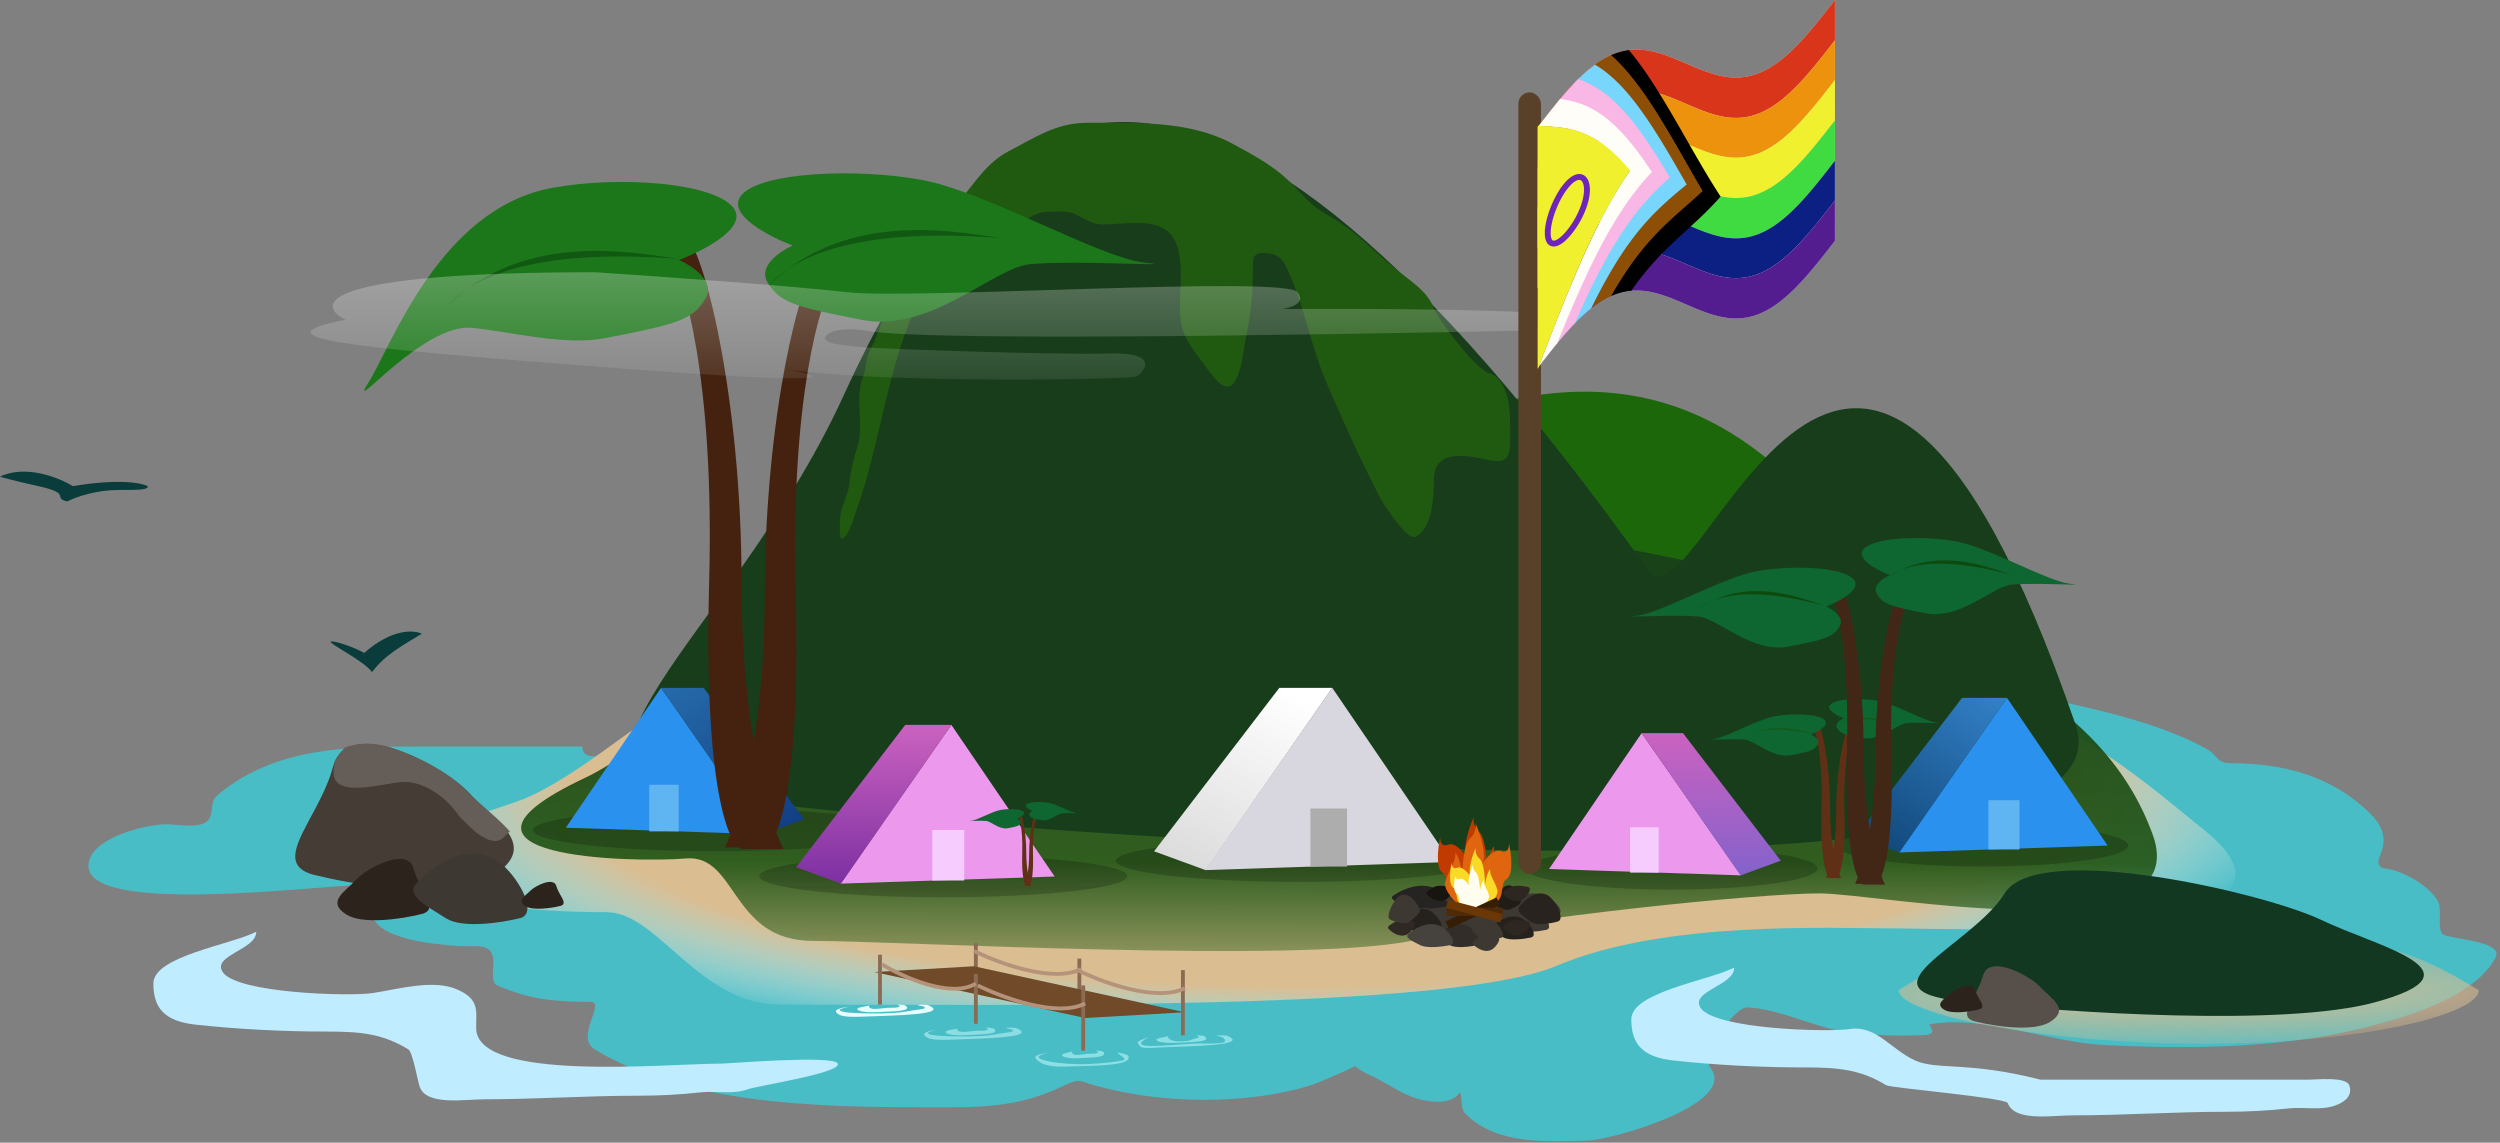 <svg width="652" height="298" fill="none" xmlns="http://www.w3.org/2000/svg"><rect width="100%" height="100%" fill="#808080" stroke="none"/><path d="M109.168 194.705h42.694c0 5.149 9.653 1.177 13.026-.322 5.272-2.343 11.686-.606 17.367-1.447 28.398-4.207 57.448-3.946 86.031-8.362 43.758-6.761 85.99-11.199 130.414-11.498 44.505-.3 89.482-1.33 133.148 8.603 13.903 3.163 31.163 6.629 43.82 13.749 2.74 1.542 2.399 3.618 6.03 3.618 13.692 0 26.527 3.21 36.664 13.347 3.237 3.237 4.122 6.686 2.412 10.533-.726 1.635-.93 3.354 1.448 3.618 4.467.497 11.628 4.604 13.668 8.684 1.051 2.101-.333 6.903 1.126 8.362 1.353 1.352 16.14 1.699 13.829 6.11-5.064 9.669-20.759 14.656-30.231 17.287-23.175 6.438-48.002 6.713-71.881 5.548-14.132-.689-31.501-7.934-45.508-5.387-.498.09 2.693 2.661-1.447 2.814-6.673.247-13.495.121-20.101-.804-8.62-1.207-17.398-6.008-25.89-6.432-3.852-.193-11.896 12.989-9.809 15.598 7.768 9.711-26.105 18.994-31.84 19.136-10.646.263-24.176 1.219-32.161-7.236-1.194-1.264-.564-6.431-1.528-4.985-.949 1.423-3.478 2.09-5.065 2.09-8.128 0-11.68-4.101-18.734-7.236-.472-.21-2.566-1.306-3.194-2.087-2.867 1.497-10.177 4.588-11.44 4.981-17.183 5.346-39.658 4.911-56.845 0-3.317-.947-3.63-1.832-7.397 0-10.077 4.903-18.486 5.789-29.749 5.789-28.764 0-67.444.469-92.947-15.115-5.253-3.211 3.072-12.383-1.045-12.383-9.233 0-15.949-.567-24.442-4.341-1.597-.71-.885-4.328-.885-5.789 0-5.636-4.253-4.084-9.166-4.423-6.258-.431-22.674-1.803-22.674-9.326 0-5.226 4.828-6.513-3.698-6.513-9.818 0-70.112 7.917-70.112-5.065 0-7.217 14.997-10.855 20.262-10.855 2.549 0 9.734 1.428 11.256-1.447 1.338-2.527-.116-4.313 2.573-6.513 14.928-12.213 33.653-12.301 52.021-12.301z" fill="#49BDC6"/><path d="M58.076 253.504c-2.873-4.377 8.765-5.755 8.765-10.504C60.089 246.43 40 249.388 40 256.48c0 6.115 2.569 9.827 10.98 10.742 11.011 1.199 22.954 1.808 34.162 1.808 9.049 0 14.654.566 21.35 4.648 1.17.713 2.453 8.401 2.983 9.813 1.852 4.94 11.59 3.202 17.08 3.202 13.301 0 26.313-.929 39.652-.929 5.82 0 10.932-.268 16.538-.878 4.083-.445 8.353.613 12.2-.775 2.8-1.011 24.485-4.233 23.555-6.714-.871-2.323-28.543 0-30.604 0-14.256 0-63.713 4.912-63.713-9.297 0-4.662.869-7.442-4.88-10.019-6.231-2.793-15.449-.104-22.232.929-5.744.876-35.328.082-38.995-5.506zm385.448 9.354c-2.872-4.377 8.765-5.755 8.765-10.504-6.752 3.43-26.841 6.388-26.841 13.48 0 6.115 2.569 9.827 10.981 10.742 11.01 1.199 22.953 1.808 34.161 1.808 9.049 0 14.654.566 21.351 4.648 1.17.713 31.138 3.236 31.668 4.648 1.852 4.94 11.591 3.202 17.081 3.202 13.301 0 26.312-.929 39.651-.929 5.821 0 10.933-.268 16.538-.878 4.084-.445 8.354.614 12.201-.775 2.8-1.01 4.523-2.787 3.592-5.268-.871-2.322-8.581-1.446-10.641-1.446h-69.828c-18.988-4.855-26.974-2.433-32.724-5.01-6.23-2.792-10.176-9.245-16.96-8.212-5.743.876-35.328.082-38.995-5.506z" fill="#BFECFF"/><path d="M165.518 201.569c-18.148 33.452 282.374 17.503 340.874 12.905 74.983 0 10.539-24.521-20.284-67.18-38.481-53.258-90.45-76.664-209.316 28.716-13.356 11.84-52.936-81.974-111.274 25.559z" fill="#1D670B"/><path d="M133.5 209.5c29.089-9.376 63.622-59.61 160.174-76.24 206 13.412 254.393 61.782 281.104 83.151 37.552 30.042-64.959 25.715-81.005 25.715-16.046 0-59.749-2.151-87.638 9.692-27.889 11.843-141.43 10.192-202.586 10.192-21.394 0-31.918-24.113-45.338-24.113C119.552 237.897 73 229 133.5 209.5z" fill="url(#paint0_radial_7669_428)"/><path d="M152.545 202.875c27.642-13.039 53.697-57.276 150.249-73.906 206 13.411 246.729 56.424 258.573 88.515C573.21 249.576 490.545 233 474.5 233c-16.046 0-74.592 5.978-106.453 12.38-29.706 5.97-134.716 0-156.11 0-21.394 0-19.66-22.639-33.031-21.493-13.372 1.146-70.906 0-26.361-21.012z" fill="url(#paint1_linear_7669_428)"/><path d="M646.469 258.255c0 6.222-30.111 13.948-71.886 13.948-41.775 0-79.395-7.726-79.395-13.948 29.505-18.776 33.865-11.266 75.64-11.266s47.745-5.901 75.641 11.266z" fill="url(#paint2_radial_7669_428)"/><path d="M619.391 261.4c-23.605 6.438-79.933 2.683-105.146 0-32.724-2.595 0-14.484 8.583-28.432 8.583-13.948 68.13 0 82.615 6.974 14.484 6.974 43.453 13.411 13.948 21.458z" fill="#123821"/><path d="M534.683 266.502c-4.287 2.713-14.517 1.13-19.096 0-5.943-1.094 0-6.106 1.559-11.986 1.559-5.88 12.373 0 15.004 2.94 2.63 2.94 7.892 5.653 2.533 9.046z" fill="#57504A"/><ellipse opacity=".2" cx="339" cy="224.5" rx="48" ry="5.5" fill="#000"/><ellipse opacity=".2" cx="246" cy="228.5" rx="48" ry="5.5" fill="#000"/><ellipse opacity=".2" cx="187" cy="216.5" rx="48" ry="5.5" fill="#000"/><ellipse opacity=".2" cx="436" cy="226.5" rx="38" ry="5.5" fill="#000"/><ellipse opacity=".2" cx="517" cy="220.5" rx="38" ry="5.5" fill="#000"/><path d="M541.323 189.052c18.19 52.901-283.034 27.68-341.67 20.408-75.158 0-10.564-38.779 20.331-106.241 38.571-84.224 90.662-121.24 209.805 45.412 13.387 18.725 53.06-129.636 111.534 40.421z" fill="#183D1B"/><path d="M373.97 80.424c1.177 3.06 11.615 17.025 14.908 17.025 5.48 2.74 4.97 11.832 4.97 17.394 0 5.111-1.384 6.088-6.212 5.015-5.459-1.213-13.666-2.683-13.666 5.154 0 3.873-.304 13.076-4.924 15.001-2.124.885-8.289-8.574-9.157-10.262-5.085-9.896-9.679-19.951-14.034-30.185-3.818-8.973-5.502-18.697-9.341-27.609-1.887-4.38-2.876-5.982-7.27-5.982-2.67 0-2.485 2.02-2.485 4.234 0 6.108-.558 11.941-1.841 17.945-.545 2.555-1.2 10.74-3.957 12.424-2.341 1.431-5.79-3.957-6.718-5.245-3.962-5.504-6.534-7.843-6.534-14.91 0-5.242 1.227-14.05-1.841-18.589-3.78-5.595-12.883-3.137-18.866-3.313-2.1-.062-4.733-1.772-6.626-2.669-2.066-.979-4.351-.644-6.626-.644-5.217 0-8.994 3.866-10.767 8.743-1.964 5.4-6.08 8.936-10.768 4.51-5.31-5.016-10.696 5.964-12.229 9.089l-.01.021c-8.676 17.685-10.174 37.78-16.75 55.862-.475 1.308-2.066 6.994-3.681 6.994-.809 0-.486-4.389-.46-5.062.125-3.256 2.251-6.291 2.485-9.571.221-3.091 1.143-6.374 2.07-9.341 1.724-5.514-.734-13.044 1.427-18.175 1.005-2.387.58-4.689 1.887-7.04.997-1.796 1.991-4.444 2.714-6.397 1.025-2.766 3.144-4.76 4.142-7.454.732-1.976 2.274-5.86 3.865-7.224 1.554-1.332 1.888-3.981 2.945-5.66 1.986-3.154 3.859-6.312 6.626-8.88 5.42-5.034 8.843-12.607 15.737-16.152 6.978-3.589 12.345-7.454 20.706-7.454 12.489 0 26.485-.602 37.686 5.43l.02.01c4.978 2.68 10.351 5.574 14.475 9.468 3.75 3.543 5.455 6.41 9.985 8.927 8.483 4.713 11.637 9.276 19.234 15.185 3.43 2.667 7.262 5.178 8.881 9.387z" fill="#205A11"/><path d="M347.458 179.395l-33.192 47.53 64.126-2.124-30.934-45.406z" fill="#D8D6DE"/><path d="M341.749 210.861v15.135h9.559v-15.135h-9.559z" fill="#ADADAD"/><path d="M333.65 179.396l-32.661 42.617 13.41 4.913 33.058-47.53H333.65z" fill="url(#paint3_linear_7669_428)"/><path d="M523.421 182l-28.158 40.321 54.4-1.802L523.421 182z" fill="#2B91EF"/><path d="M518.577 208.693v12.84h8.11v-12.84h-8.11z" fill="#5FB4F2"/><path d="M511.707 182L484 218.154l11.375 4.168L523.42 182h-11.713z" fill="url(#paint4_linear_7669_428)"/><path d="M172.408 179.395l26.66 38.176-51.506-1.706 24.846-36.47z" fill="#2B91EF"/><path d="M176.994 204.668v12.157h-7.678v-12.157h7.678z" fill="#5FB4F2"/><path d="M183.499 179.396l26.232 34.23-10.77 3.945-26.552-38.175h11.09z" fill="url(#paint5_linear_7669_428)"/><path d="M428.137 191.198l25.91 37.103-50.058-1.658 24.148-35.445z" fill="#EB98ED"/><path d="M432.594 215.76v11.815h-7.462V215.76h7.462z" fill="#F6CBFE"/><path d="M438.916 191.198l25.495 33.268-10.467 3.835-25.806-37.103h10.778z" fill="url(#paint6_linear_7669_428)"/><path d="M248.115 189.052l-28.906 41.394 55.848-1.85-26.942-39.544z" fill="#EB98ED"/><path d="M243.143 216.456v13.181h8.325v-13.181h-8.325z" fill="#F6CBFE"/><path d="M236.09 189.052l-28.444 37.116 11.678 4.278 28.791-41.394H236.09z" fill="url(#paint7_linear_7669_428)"/><ellipse cx="384" cy="240" rx="15" ry="5" fill="#3E3832"/><path d="M367.299 236.512c2.16.884 7.315.368 9.622 0 2.995-.357-.901-4.462-3.735-5.217-4.283-1.14-8.5 1.324-9.826 2.282-1.325.959 1.239 1.829 3.939 2.935z" fill="#262422"/><path d="M396.299 238.511c2.16.885 7.315.369 9.622 0 2.995-.356-.901-4.461-3.735-5.216-4.283-1.141-8.5 1.324-9.826 2.282-1.325.958 1.239 1.829 3.939 2.934z" fill="#3E3832"/><path d="M396.153 242.512c1.584.884 5.364.368 7.056 0 2.196-.357-.661-4.462-2.739-5.217-3.141-1.14-6.234 1.324-7.206 2.282-.972.959.908 1.829 2.889 2.935z" fill="#3E3832"/><path d="M399.153 240.349c1.584 1.179 5.364.491 7.056 0 2.196-.476-.661-5.949-2.739-6.955-3.141-1.521-6.234 1.764-7.206 3.042-.972 1.278.908 2.438 2.889 3.913z" fill="#28231F"/><path d="M392.153 244.511c1.584.885 5.364.369 7.056 0 2.196-.356-.661-4.461-2.739-5.216-3.141-1.141-6.234 1.324-7.206 2.282-.972.958.908 1.829 2.889 2.934z" fill="#25211D"/><path d="M378.153 246.512c1.584.884 5.364.368 7.056 0 2.196-.357-.661-4.462-2.739-5.217-3.141-1.14-6.234 1.324-7.206 2.282-.972.959.908 1.829 2.889 2.935z" fill="#322D28"/><path d="M368.153 242.512c1.584.884 5.364.368 7.056 0 2.196-.357-.661-4.462-2.739-5.217-3.141-1.14-6.234 1.324-7.206 2.282-.972.959.908 1.829 2.889 2.935z" fill="#25211D"/><path d="M386.006 244.325c1.008-.589 3.414-.245 4.491 0 1.397.238-.421 2.974-1.744 3.478-1.998.76-3.966-.883-4.585-1.521-.619-.639.578-1.219 1.838-1.957z" fill="#3E3832"/><path d="M386.293 244.593c1.152.737 3.901.307 5.132 0 1.597-.297-.481-3.718-1.992-4.347-2.285-.951-4.534 1.103-5.241 1.901-.707.799.661 1.524 2.101 2.446z" fill="#3E3832"/><path d="M364.006 240.326c1.008-.59 3.414-.246 4.491 0 1.397.237-.421 2.974-1.744 3.477-1.998.761-3.966-.882-4.585-1.521-.619-.639.578-1.219 1.838-1.956z" fill="#302822"/><path d="M367.741 240.281c-1.239 1-3.928.137-5.118-.419-1.557-.571.931-5.477 2.514-6.287 2.394-1.225 4.388 2.006 4.996 3.249.608 1.242-.844 2.207-2.392 3.457zm13.128-4.3c-1.137.267-3.335-.769-4.292-1.321-1.266-.639 1.277-2.719 2.689-2.811 2.134-.138 3.532 2.011 3.935 2.803.403.793-.911.995-2.332 1.329z" fill="#3E3832"/><path d="M393.927 237.135c-1.243.613-3.379-.626-4.291-1.322-1.223-.777 1.813-4.462 3.316-4.848 2.272-.585 3.373 2.527 3.661 3.694.288 1.168-1.131 1.71-2.686 2.476z" fill="#221C16"/><path d="M374.006 231.326c1.008-.59 3.414-.246 4.491 0 1.397.237-.421 2.974-1.744 3.477-1.998.761-3.966-.882-4.585-1.521-.619-.639.578-1.219 1.838-1.956z" fill="#181410"/><path d="M394.006 231.326c1.008-.59 3.414-.246 4.491 0 1.397.237-.421 2.974-1.744 3.477-1.998.761-3.966-.882-4.585-1.521-.619-.639.578-1.219 1.838-1.956z" fill="#2E2721"/><path d="M370.439 246.512c1.728.884 5.852.368 7.698 0 2.396-.357-.721-4.462-2.988-5.217-3.427-1.14-6.8 1.324-7.861 2.282-1.06.959.991 1.829 3.151 2.935z" fill="#46423D"/><path d="M394.006 240.325c1.008-.589 3.414-.245 4.491 0 1.397.238-.421 2.974-1.744 3.478-1.998.76-3.966-.883-4.585-1.521-.619-.639.578-1.219 1.838-1.957z" fill="#2E2721"/><path d="M387.874 235.161c1.652-1.361 4.84-4.608 4.374-6.707-.583-2.624-2.916-5.54-2.624-7.29.241-1.451-1.522 1.711-1.799 5.162-.148-3.435-.666-8.107-1.992-9.244-1.633-1.399-1.652-3.304-1.458-4.082-1.166 2.624-3.149 8.456-1.75 10.789-.874-1.458-3.09-4.199-4.957-3.499-1.866.699-2.138-1.07-2.041-2.041-.583 2.624-1.283 8.164.584 9.33 2.332 1.458-.584 6.415 5.54 6.998 3.207 1.167 3.499 1.458 6.123.584z" fill="#C13B01"/><path d="M381.281 236.817c-1.653-1.361-4.841-4.607-4.374-6.707.583-2.624 2.916-5.54 2.624-7.289-.242-1.451 1.522 1.711 1.799 5.161.148-3.434.666-8.107 1.992-9.244 1.633-1.399 1.652-3.304 1.458-4.082 1.166 2.625 3.149 8.456 1.749 10.789.875-1.458 3.091-4.199 4.957-3.499 1.866.7 2.139-1.069 2.041-2.041.584 2.624 1.283 8.164-.583 9.331-2.332 1.458.583 6.415-5.54 6.998-3.207 1.166-3.499 1.458-6.123.583z" fill="#DF660E"/><path d="M387.385 236.961c1.183-.974 3.465-3.299 3.131-4.802-.417-1.879-2.088-3.967-1.879-5.219.173-1.039-1.09 1.225-1.287 3.695-.106-2.459-.478-5.805-1.427-6.618-1.169-1.002-1.183-2.366-1.044-2.923-.835 1.879-2.255 6.054-1.253 7.725-.626-1.044-2.213-3.007-3.549-2.506-1.336.501-1.531-.765-1.461-1.461-.418 1.879-.919 5.846.417 6.681 1.67 1.044-.417 4.593 3.967 5.011 2.297.835 2.506 1.044 4.385.417z" fill="#FAD927"/><path d="M386.02 237.057c.87-.716 2.55-2.426 2.304-3.532-.307-1.382-1.536-2.918-1.382-3.84.127-.764-.802.902-.948 2.719-.078-1.809-.351-4.27-1.049-4.869-.86-.737-.87-1.74-.768-2.15-.614 1.382-1.658 4.454-.921 5.683-.461-.768-1.628-2.212-2.611-1.843-.983.368-1.126-.563-1.075-1.075-.307 1.382-.676 4.3.307 4.914 1.229.768-.307 3.379 2.918 3.686 1.689.615 1.843.768 3.225.307z" fill="#FFFDF0"/><path fill="#361D05" d="M377 240.292l13.283-6.241.924 1.968-13.282 6.24z"/><path fill="#4E2B08" d="M377.24 236.717h14.676v2.174H377.24z"/><path fill="#6B3805" d="M377.683 234.648l14.182 3.774-.559 2.101-14.182-3.774z"/><path d="M266.601 222.394c.181-6.616-.828-9.948-1.355-10.787 0-.232.116-.639.581-.41.581.287 1.823 5.179 1.823 11.197 0 4.814.904 7.75 1.355 8.617h-1.355c-.425-.116-1.229-2.002-1.049-8.617z" fill="#5F3016"/><path d="M269.403 222.741c-.173-6.309.79-9.487 1.292-10.288 0-.221-.111-.609-.554-.39-.554.273-1.739 4.939-1.739 10.678 0 4.592-.861 7.392-1.292 8.219h1.292c.406-.111 1.173-1.909 1.001-8.219z" fill="#5F3016"/><path d="M267.032 211.766c.528.64-.944 1.402-1.746 1.704.426.188 1.192.702.851 1.254-.425.689-.882.814-3.202 1.268-2.319.454-4.454-1.775-5.705-1.89-1.602-.148-5.359.108-3.854-.057 1.505-.166 5.354-2.403 7.535-2.803 2.18-.4 5.46-.275 6.121.524zm.609-1.905c-.503.61.9 1.337 1.665 1.625-.406.179-1.136.67-.812 1.196.406.657.842.776 3.054 1.209 2.213.434 4.249-1.693 5.442-1.802 1.528-.141 5.111.103 3.676-.055-1.436-.158-5.107-2.291-7.187-2.673-2.079-.381-5.208-.263-5.838.5z" fill="#0E6630"/><path d="M475.05 210.605c.386-14.129-1.769-21.246-2.895-23.038 0-.495.248-1.364 1.241-.874 1.24.612 3.894 11.06 3.894 23.912 0 10.282 1.93 16.554 2.894 18.405h-2.894c-.908-.248-2.626-4.276-2.24-18.405z" fill="#5F3016"/><path d="M481.033 211.348c-.368-13.475 1.687-20.263 2.76-21.973 0-.472-.236-1.301-1.183-.834-1.183.584-3.714 10.549-3.714 22.807 0 9.807-1.84 15.789-2.76 17.554h2.76c.866-.237 2.505-4.078 2.137-17.554z" fill="#5F3016"/><path d="M475.969 187.907c1.128 1.366-2.015 2.995-3.728 3.639.909.402 2.545 1.5 1.818 2.678-.909 1.472-1.884 1.739-6.839 2.709s-9.515-3.791-12.185-4.037c-3.422-.315-11.447.231-8.232-.123 3.214-.353 11.435-5.13 16.092-5.984 4.658-.855 11.664-.59 13.074 1.118zm1.302-4.069c-1.076 1.303 1.922 2.857 3.556 3.471-.867.383-2.428 1.431-1.734 2.554.866 1.404 1.796 1.659 6.522 2.584s9.075-3.616 11.622-3.85c3.264-.301 10.917.22 7.851-.117-3.065-.338-10.906-4.894-15.348-5.708-4.442-.815-11.124-.562-12.469 1.066z" fill="#0E6630"/><path d="M457.826 190.934c6.195-2.241 12.861-.158 15.438.447-2.532-.469-10.42-2.021-15.438-.447-.615.222-1.225.487-1.826.8a8.385 8.385 0 011.826-.8zm21.63-2.701c6.195-2.241 12.861-.158 15.438.447-2.532-.468-10.42-2.02-15.438-.447-.615.223-1.225.488-1.826.801a8.387 8.387 0 011.826-.801z" fill="#115812"/><path d="M184.945 151.958c1.456-53.322-6.676-80.18-10.924-86.945 0-1.87.936-5.148 4.682-3.3 4.681 2.31 14.695 41.741 14.695 90.245 0 38.804 7.283 62.473 10.924 69.457h-10.924c-3.425-.935-9.91-16.135-8.453-69.457z" fill="#44220F"/><path d="M207.523 154.762c-1.389-50.856 6.367-76.472 10.419-82.924 0-1.783-.893-4.91-4.466-3.147-4.465 2.203-14.016 39.81-14.016 86.071 0 37.009-6.945 59.584-10.418 66.245h10.418c3.267-.892 9.452-15.389 8.063-66.245z" fill="#44220F"/><path d="M191.172 54.066c4.257 5.156-7.606 11.304-14.069 13.734 3.43 1.516 9.605 5.66 6.861 10.105-3.429 5.556-7.11 6.563-25.809 10.224C147 90.314 133.078 86.428 123 85.5c-12.915-1.19-32.927 23.792-26.927 14.292 6-9.5 18.59-45.411 47.926-50.792 17.577-3.224 41.85-1.378 47.173 5.066z" fill="#1B7719"/><path d="M121.759 75.465C141.73 60.66 167.296 66.287 177 67.5c-9.418-.589-38.844-2.866-55.241 7.965A47.934 47.934 0 00116 80.5c1.639-1.932 3.585-3.599 5.759-5.035z" fill="#115812"/><path d="M193.328 50.938c-4.06 4.918 7.254 10.781 13.418 13.099-3.271 1.446-9.16 5.398-6.544 9.637 3.271 5.3 6.781 6.26 24.616 9.752 17.834 3.492 34.247-13.645 43.859-14.53 12.318-1.134 41.201.831 29.631-.442s-41.16-18.467-57.924-21.541c-16.764-3.075-41.98-2.121-47.056 4.025z" fill="#1B7719"/><path d="M205.759 70.023c19.971-14.805 45.537-9.178 55.241-7.965-9.418-.589-38.844-2.867-55.241 7.965A47.942 47.942 0 00200 75.058c1.639-1.932 3.585-3.6 5.759-5.035z" fill="#115812"/><path d="M128.498 228.441c-10.182 6.445-34.478 2.686-45.354 0-3.774-.694-5.53-2.054-6.006-3.941-1.305-5.17 6.996-14.294 9.709-24.525 3.702-13.964 29.387 0 35.634 6.982 6.248 6.983 18.743 13.428 6.017 21.484z" fill="#453D35"/><path d="M125.5 218c5.5 3.5 6.277-1 7.5-1-.74-1.479-8.781-8.215-10-9.434-1.8-1.801-3.311-3.37-5.379-4.826-4.804-3.38-9.569-5.611-15.077-7.603-2.16-.782-5.783-1.363-8.044-1.137-.651.065-4.28.562-4.74 1.137-.463.58-1.26 1.363-1.76 2.363-.908.858-1 2.743-1 4 0 7.155 14.088 2.41 18.387 2.41 5.18 0 10.771 3.763 14.113 8.59.592.855 5.011 5.158 6 5.5z" fill="#655D57"/><path fill="#8B6B54" d="M254 246h1v13h-1zm27 4h1v13h-1z"/><path d="M228 253.5l26-1.5 55 12-26 1.5-55-12z" fill="#714B29"/><path fill="#8B6B54" d="M229 249h1v13h-1zm53 8h1v17h-1zm26-4h1v17h-1zm-54 1h1v13h-1z"/><path d="M230 251.5c5.5 3.333 18.1 9 24.5 5m.5.5c6.286 3.137 20.686 8.47 28 4.705M254 248c6.286 3.137 20.686 8.47 28 4.705m-1 .295c6.286 3.137 20.686 8.47 28 4.705" stroke="#B5927A"/><path d="M284 277.5c-6.647.358-18.412-1.309-10.412-3-1.946.28-4.047.741-3.5 1.5.814 1.128 2.734 2.376 7.788 2.164 6.706-.281 18.124 0 16.304-2.924-.876-.377-2.18-.74-2.68-.74 0 .5 2.5 1.5 1.5 2-2 .5-6.113.844-9 1zm26.915-5.309c-6.647.358-17.915 1.809-11.327-1.691-3.088 1-3.135 1.241-2.588 2 .814 1.128 1.822.826 6.876.614 6.706-.281 22.094-.426 16.304-2.923-.876-.378-3.994-.112-2.281.093 1.517.182 2.376 1.508.601 1.716-2.71.317-4.697.035-7.585.191z" fill="#8BDFE5"/><path d="M255.915 270.191c-6.647.358-19.327 0-11.327-1.691-1.946.28-4.047.741-3.5 1.5.814 1.128 2.734 1.326 7.788 1.114 6.706-.281 22.094-.426 16.304-2.923-.876-.378-3.994-.112-2.281.093 1.517.182 1.889.749.114.957-2.71.317-4.211.794-7.098.95z" fill="#8CDDE3"/><path d="M232.915 264.191c-6.647.358-19.327 0-11.327-1.691-1.946.28-4.047.741-3.5 1.5.814 1.128 2.734 1.326 7.788 1.114 6.706-.281 22.094-.426 16.304-2.923-.876-.378-3.994-.112-2.281.093 1.517.182 1.889.749.114.957-2.71.317-4.211.794-7.098.95z" fill="#E7FDFF"/><path d="M283.46 274.851c-2.031.239-3.893.707-3.893-.576-.594.186-2.725.435-2.558.941.249.752 3.09.874 4.634.733 2.049-.188 7.792-.01 6.023-1.674-.267-.252-2.261-.35-1.738-.213.464.121.577.499.035.638-.828.211-1.621.047-2.503.151zm26.04-3.351c-2.4.239-4.878.058-4.878-1.225-.702.186-3.22.435-3.023.941.294.752 3.652.874 5.477.733 2.421-.188 9.209-.01 7.118-1.674-.317-.252-2.673-.35-2.054-.213.547.121.682.499.041.638-.979.211-1.638.696-2.681.8z" fill="#8BDFE5"/><path d="M254.223 268.851c-2.401.239-4.601.707-4.601-.576-.702.186-3.22.435-3.023.941.294.752 3.652.874 5.477.733 2.421-.188 9.209-.01 7.118-1.674-.317-.252-2.673-.35-2.054-.213.547.121.682.499.041.638-.979.211-1.916.047-2.958.151z" fill="#8CDDE3"/><path d="M231.223 262.851c-2.401.239-4.601.707-4.601-.576-.702.186-3.22.435-3.023.941.294.752 3.652.874 5.477.733 2.421-.188 9.209-.01 7.118-1.674-.317-.252-2.673-.35-2.054-.213.547.121.682.499.041.638-.979.211-1.916.047-2.958.151z" fill="#E7FDFF"/><path d="M481.688 195.078c.747-27.353-3.425-41.131-5.604-44.601 0-.959.48-2.641 2.402-1.693 2.401 1.185 7.538 21.412 7.538 46.294 0 19.906 3.736 32.048 5.604 35.631h-5.604c-1.757-.48-5.083-8.277-4.336-35.631z" fill="#422616"/><path d="M493.27 196.517c-.713-26.088 3.266-39.229 5.345-42.539 0-.914-.458-2.518-2.291-1.614-2.291 1.13-7.19 20.422-7.19 44.153 0 18.985-3.563 30.566-5.345 33.983h5.345c1.676-.458 4.849-7.895 4.136-33.983z" fill="#422616"/><path d="M483.466 151.135c2.184 2.645-3.901 5.799-7.217 7.045 1.76.778 4.927 2.904 3.52 5.184-1.759 2.85-3.647 3.366-13.24 5.245-9.592 1.878-18.42-7.339-23.59-7.815-6.625-.61-22.16.447-15.937-.238 6.223-.684 22.138-9.932 31.155-11.586s22.579-1.141 25.309 2.165zm2.522-7.878c-2.083 2.523 3.721 5.531 6.884 6.72-1.679.741-4.7 2.769-3.357 4.943 1.677 2.719 3.478 3.211 12.627 5.003 9.149 1.791 17.568-7 22.499-7.454 6.319-.582 21.135.427 15.2-.226-5.935-.653-21.114-9.474-29.714-11.051-8.6-1.577-21.535-1.088-24.139 2.065z" fill="#0E6630"/><path d="M446.461 156.789c11.742-5.809 24.377-.409 29.263 1.159-4.799-1.214-19.751-5.237-29.263-1.159a25.188 25.188 0 00-3.461 2.075c1.034-.851 2.199-1.534 3.461-2.075zm49-8c11.742-5.809 24.377-.409 29.263 1.159-4.799-1.214-19.751-5.237-29.263-1.159a25.188 25.188 0 00-3.461 2.075c1.034-.851 2.199-1.534 3.461-2.075z" fill="#0D4A0F"/><path d="M90.317 238.502c4.287 2.713 14.517 1.13 19.096 0 5.943-1.094 0-6.106-1.559-11.986-1.559-5.88-12.373 0-15.004 2.94-2.63 2.94-7.892 5.653-2.533 9.046z" fill="#2C241C"/><path d="M116.317 239.501c4.287 2.714 14.517 1.131 19.096 0 5.943-1.093-1.788-13.685-7.413-16.001-8.5-3.5-16.869 4.06-19.5 7-2.631 2.94 2.458 5.609 7.817 9.001z" fill="#3E3832"/><path d="M137.062 236.344c1.965 1.188 6.653.495 8.752 0 2.724-.478 0-2.671-.714-5.243-.715-2.573-5.671 0-6.877 1.286-1.206 1.286-3.617 2.473-1.161 3.957zm370 27c1.965 1.188 6.653.495 8.752 0 2.724-.478 0-2.671-.714-5.243-.715-2.573-5.671 0-6.877 1.286-1.206 1.286-3.617 2.473-1.161 3.957z" fill="#2C241C"/><path opacity=".3" d="M220.83 76.198c-13.754-1.6-49.444-4.132-65.57-5.198-71.647 0-73.3 8.263-65.17 12.394-23.989 4.798-.8 7.197 73.166 12.794 59.173 4.478 52.109 1.866 41.181 0 24.789 3.999 90.358 2.8 91.958 2 1.599-.8 6.797-6.398-7.197-5.998-13.993.4-59.173-1.2-63.571-1.6-4.398-.399-12.394-.799-9.995-3.198 1.919-1.919 7.463-1.599 9.995-1.199 17.992 3.598 167.923 0 174.72 0 6.797 0 4.798-1.2 5.197-3.598.32-1.92-47.311-2.133-71.167-2 0 0 6.877-.879 3.998-4.397-3.598-4.398-100.353 1.999-117.545 0z" fill="url(#paint8_linear_7669_428)"/><rect x="396" y="24.091" width="5.88" height="203.854" rx="2.94" fill="#594129"/><path d="M401 33.208l.87-1.122.475-.61.571-.732.663-.843a178.099 178.099 0 011.589-1.994l.45-.555c.152-.188.309-.38.469-.574.16-.194.322-.391.488-.59a114.112 114.112 0 011.035-1.227l.546-.632.562-.638c.19-.215.383-.428.578-.644a73.15 73.15 0 011.211-1.3 61.137 61.137 0 011.933-1.925c.223-.21.447-.418.675-.625.227-.203.457-.409.689-.61.231-.2.465-.396.701-.594.237-.191.475-.383.717-.572.24-.184.483-.37.728-.55.245-.177.492-.352.741-.524.248-.167.5-.332.751-.494a47.9 47.9 0 01.765-.463 23.74 23.74 0 011.562-.821c.264-.121.529-.24.796-.355.267-.108.536-.214.806-.313.271-.093.543-.184.816-.27.274-.08.548-.158.824-.23.277-.064.554-.124.833-.182.28-.048.56-.095.841-.137.281-.036.565-.065.848-.091.284-.02.569-.037.856-.048.286-.005.573-.003.862-.002.288.013.578.026.868.047.291.023.581.05.873.085.293.04.586.082.88.128.294.051.589.108.884.167.296.066.593.134.89.207.295.075.593.157.89.238.3.09.598.179.897.274.3.098.6.198.9.3a49.643 49.643 0 011.807.673c.3.118.603.24.904.362.303.124.606.253.909.378a3549.186 3549.186 0 012.724 1.166c.303.132.606.26.908.387.303.127.606.255.908.379.302.121.605.245.905.364.302.118.604.233.905.347a43.966 43.966 0 001.802.627c.299.096.597.186.895.275.299.083.597.163.892.24.297.072.594.142.89.207.295.06.59.117.884.17.294.046.587.088.88.128.292.033.583.063.873.087.29.02.58.034.868.046.289.004.576.004.862 0 .287-.01.572-.025.856-.044.283-.026.567-.056.848-.09.281-.042.561-.087.841-.137.279-.057.556-.115.833-.182.276-.069.55-.145.824-.225.273-.085.545-.174.816-.269a33 33 0 00.806-.31c.266-.115.532-.232.796-.353a23.509 23.509 0 001.561-.819c.257-.15.511-.303.765-.46.252-.163.504-.327.752-.494.249-.17.496-.346.741-.523.244-.18.486-.363.728-.547.242-.189.48-.38.717-.573.236-.196.47-.392.701-.59.232-.202.461-.406.689-.61.226-.208.452-.414.675-.623a52.285 52.285 0 001.931-1.921c.209-.218.413-.434.615-.65.202-.217.399-.433.597-.648.196-.218.389-.43.579-.644a149.812 149.812 0 001.108-1.27c.176-.207.354-.415.525-.618l.51-.607.488-.59.469-.573.45-.556a161.691 161.691 0 001.589-1.992l.663-.845.571-.73.475-.61.871-1.12v.704l-.001.848v1.146l.001.678-.001.745.001.808-.001.868.001.925-.001.98.001 1.032v1.08l-.001 1.127v.58l.001.59-.001.6v1.858l.001.637-.001.646.001.652v3.372l-.001.693.001.698-.001.703v.707l.001.715-.001.715v.72l.001.724v1.453l-.001.732.001.732v.734l-.001.736.001.735v.736l-.001.737v2.204l.001.732v2.186l-.001.723v2.149l.001.709-.001.702v2.079l.001.681v.675l-.001.668.001.66v.653l-.001.644.001.639-.001.628v.62l.001.609v1.19l-.001.58v1.127l.001 1.08v1.032l-.001.98v2.601l.001.745-.001.678.001 1.147-.001.847v.706l-.87 1.12-.475.61-.571.73-.663.845a260.645 260.645 0 01-1.589 1.994l-.45.554c-.152.187-.309.378-.469.572a128.398 128.398 0 01-.998 1.198c-.171.203-.349.41-.525.618a106 106 0 01-1.108 1.27c-.19.213-.383.426-.579.644-.198.215-.395.431-.597.647a65.843 65.843 0 01-1.888 1.94c-.216.21-.436.421-.658.632-.223.209-.449.416-.675.623a58.47 58.47 0 01-.689.61c-.231.198-.465.396-.701.591a51.33 51.33 0 01-.717.572c-.242.184-.484.368-.728.549-.245.175-.492.35-.741.522-.248.166-.5.331-.752.493-.254.157-.508.312-.765.46-.257.147-.515.29-.776.429-.259.134-.522.264-.785.39-.264.122-.53.238-.796.353-.268.107-.536.21-.806.31-.271.096-.543.184-.816.269a20.61 20.61 0 01-.824.226 26.3 26.3 0 01-.833.183c-.28.048-.56.095-.841.134-.281.035-.565.066-.848.09-.284.02-.569.036-.856.045-.286.005-.573.004-.862 0a28.983 28.983 0 01-.868-.044c-.29-.025-.581-.056-.873-.09-.293-.037-.586-.08-.88-.128a48.17 48.17 0 01-.884-.17 33.369 33.369 0 01-.89-.207 38.113 38.113 0 01-.892-.24 45.576 45.576 0 01-.895-.273c-.3-.096-.6-.197-.9-.3a85.357 85.357 0 01-1.807-.674l-.905-.365c-.302-.125-.605-.25-.908-.377l-.908-.389c-.303-.128-.606-.258-.909-.389l-.907-.39-.908-.388c-.303-.124-.606-.251-.909-.376a136.61 136.61 0 00-.904-.363 66.3 66.3 0 00-1.807-.674c-.3-.102-.6-.203-.9-.3a95.44 95.44 0 00-.897-.271 35.072 35.072 0 00-.89-.24 33.325 33.325 0 00-.89-.206 32.25 32.25 0 00-.884-.166c-.294-.048-.587-.09-.88-.129a22.221 22.221 0 00-.873-.086 29.32 29.32 0 00-.868-.044 28.13 28.13 0 00-.862.002c-.287.01-.572.026-.856.046a21.75 21.75 0 00-.848.092c-.281.038-.561.088-.841.136a29.43 29.43 0 00-.833.184c-.276.072-.55.146-.824.227-.273.087-.545.177-.816.272-.27.099-.539.204-.806.31-.267.118-.532.234-.796.357-.263.124-.526.257-.785.392-.262.14-.519.283-.777.43-.256.15-.51.305-.765.462a53.91 53.91 0 00-.751.493 87.83 87.83 0 00-.741.524c-.245.181-.488.367-.728.551-.242.19-.48.381-.717.573a44.727 44.727 0 00-1.39 1.203c-.228.208-.452.415-.675.624-.222.21-.442.424-.659.634a75.72 75.72 0 00-1.274 1.291c-.207.217-.411.435-.613.651-.201.218-.4.432-.598.65-.195.216-.388.43-.578.644-.19.215-.378.427-.562.639a106 106 0 00-1.581 1.858c-.166.199-.328.396-.488.59l-.469.573-.45.555c-.292.363-.572.713-.837 1.046-.265.334-.516.649-.752.95l-.663.843-.571.732-.475.61a1415 1415 0 00-.87 1.121V33.208z" fill="#D9D9D9"/><path d="M401 33.208l.87-1.122.475-.61.571-.732.663-.843a178.099 178.099 0 011.589-1.994l.45-.555c.152-.188.309-.38.469-.574.16-.194.322-.391.488-.59a114.112 114.112 0 011.035-1.227l.546-.632.562-.638c.19-.215.383-.428.578-.644a73.15 73.15 0 011.211-1.3 61.137 61.137 0 011.933-1.925c.223-.21.447-.418.675-.625.227-.203.457-.409.689-.61.231-.2.465-.396.701-.594.237-.191.475-.383.717-.572.24-.184.483-.37.728-.55.245-.177.492-.352.741-.524.248-.167.5-.332.751-.494a47.9 47.9 0 01.765-.463 23.74 23.74 0 011.562-.821c.264-.121.529-.24.796-.355.267-.108.536-.214.806-.313.271-.093.543-.184.816-.27.274-.08.548-.158.824-.23.277-.064.554-.124.833-.182.28-.048.56-.095.841-.137.281-.036.565-.065.848-.091.284-.02.569-.037.856-.048.286-.005.573-.003.862-.002.288.013.578.026.868.047.291.023.581.05.873.085.293.04.586.082.88.128.294.051.589.108.884.167.296.066.593.134.89.207.295.075.593.157.89.238.3.09.598.179.897.274.3.098.6.198.9.3a49.643 49.643 0 011.807.673c.3.118.603.24.904.362.303.124.606.253.909.378a3549.186 3549.186 0 012.724 1.166c.303.132.606.26.908.387.303.127.606.255.908.379.302.121.605.245.905.364.302.118.604.233.905.347a43.966 43.966 0 001.802.627c.299.096.597.186.895.275.299.083.597.163.892.24.297.072.594.142.89.207.295.06.59.117.884.17.294.046.587.088.88.128.292.033.583.063.873.087.29.02.58.034.868.046.289.004.576.004.862 0 .287-.01.572-.025.856-.044.283-.026.567-.056.848-.09.281-.042.561-.087.841-.137.279-.057.556-.115.833-.182.276-.069.55-.145.824-.225.273-.085.545-.174.816-.269a33 33 0 00.806-.31c.266-.115.532-.232.796-.353a23.509 23.509 0 001.561-.819c.257-.15.511-.303.765-.46.252-.163.504-.327.752-.494.249-.17.496-.346.741-.523.244-.18.486-.363.728-.547.242-.189.48-.38.717-.573.236-.196.47-.392.701-.59.232-.202.461-.406.689-.61.226-.208.452-.414.675-.623a52.285 52.285 0 001.931-1.921c.209-.218.413-.434.615-.65.202-.217.399-.433.597-.648.196-.218.389-.43.579-.644a149.812 149.812 0 001.108-1.27c.176-.207.354-.415.525-.618l.51-.607.488-.59.469-.573.45-.556a161.691 161.691 0 001.589-1.992l.663-.845.571-.73.475-.61.871-1.12v.451l-.001.52.001.673v2.634c-.001.323-.001.651 0 .981l-.001.98v.95l.001.89v1.987l-.001.453-.87 1.12-.475.61-.571.73-.663.845c-.236.3-.487.615-.752.95-.265.332-.545.682-.837 1.042l-.45.556c-.152.187-.309.378-.469.572a133.655 133.655 0 01-.998 1.198c-.171.203-.349.41-.525.618a102.909 102.909 0 01-1.108 1.27c-.19.213-.383.426-.579.644-.198.215-.395.431-.597.647a64.746 64.746 0 01-1.888 1.939c-.216.21-.436.422-.658.633-.223.209-.449.416-.675.623-.228.204-.457.408-.689.61-.231.198-.465.394-.701.591a51.33 51.33 0 01-.717.572c-.242.184-.484.368-.728.547a38.09 38.09 0 01-.741.524c-.248.166-.5.33-.752.493-.254.157-.508.31-.765.46a23.315 23.315 0 01-1.561.818c-.264.122-.53.239-.796.354-.268.107-.536.21-.806.31a23.64 23.64 0 01-.816.269c-.274.079-.548.156-.824.226-.277.066-.554.124-.833.181-.28.05-.56.095-.841.135-.281.036-.565.066-.848.092-.284.019-.569.033-.856.042-.286.007-.573.006-.862.002-.288-.01-.578-.028-.868-.046-.29-.024-.581-.054-.873-.087a31.18 31.18 0 01-.88-.13c-.294-.052-.589-.11-.884-.168a33.76 33.76 0 01-.89-.208c-.295-.076-.593-.158-.892-.24-.298-.089-.596-.178-.895-.274-.3-.096-.6-.197-.9-.301-.3-.107-.601-.213-.902-.326-.301-.114-.603-.23-.905-.348-.3-.118-.603-.242-.905-.363a140.718 140.718 0 01-1.816-.766l-.907-.389-.909-.39c-.303-.131-.606-.26-.908-.387-.303-.125-.606-.254-.909-.378-.301-.121-.604-.244-.904-.362a49.643 49.643 0 00-1.807-.672c-.3-.103-.6-.204-.9-.301a49.38 49.38 0 00-.897-.274 42.669 42.669 0 00-.89-.238 33.718 33.718 0 00-.89-.206 31.91 31.91 0 00-.884-.168 38.861 38.861 0 00-.88-.128 25.503 25.503 0 00-.873-.085c-.29-.02-.58-.034-.868-.045a33.906 33.906 0 00-.862.001c-.287.01-.572.026-.856.047a21.75 21.75 0 00-.848.092c-.281.04-.561.087-.841.137a26.3 26.3 0 00-.833.183c-.276.071-.55.147-.824.228-.273.086-.545.177-.816.27-.27.1-.539.204-.806.313-.267.115-.532.233-.796.355a23.354 23.354 0 00-1.562.82c-.256.153-.51.306-.765.464-.251.162-.503.327-.751.494-.249.172-.496.347-.741.524a39.624 39.624 0 00-1.445 1.12l-.701.594c-.232.203-.462.409-.689.612-.228.206-.452.415-.675.622-.222.212-.442.425-.659.636-.217.215-.433.43-.645.644-.212.216-.422.433-.629.647a90.155 90.155 0 00-1.211 1.3c-.195.217-.388.43-.578.645l-.562.638-.546.632c-.178.207-.354.416-.526.62l-.509.607c-.166.197-.328.396-.488.59-.16.194-.317.386-.469.574l-.45.555c-.292.36-.572.712-.837 1.045l-.752.948c-.237.301-.457.583-.663.843l-.571.733-.475.61-.87 1.122V33.208z" fill="#D8351A"/><path d="M401 43.728l.87-1.122.475-.61.571-.733c.206-.26.426-.542.663-.843.236-.3.487-.615.752-.948.265-.333.545-.685.837-1.044l.45-.556c.152-.188.309-.38.469-.574.16-.194.322-.393.488-.59a122.734 122.734 0 011.035-1.227c.178-.206.36-.418.546-.631l.562-.639c.19-.215.383-.428.578-.644.198-.216.397-.434.598-.65a61.543 61.543 0 011.887-1.942c.217-.21.437-.424.659-.635.223-.208.447-.417.675-.623.227-.203.457-.409.689-.612.231-.197.465-.394.701-.593.237-.191.475-.381.717-.571.24-.184.483-.37.728-.55.245-.176.492-.352.741-.524.248-.167.5-.332.751-.494a47.9 47.9 0 01.765-.463 23.354 23.354 0 011.562-.821c.264-.121.529-.24.796-.355.267-.108.536-.213.806-.313.271-.093.543-.184.816-.27.274-.08.548-.156.824-.228.277-.066.554-.125.833-.182.28-.05.56-.097.841-.138.281-.036.565-.066.848-.092.284-.02.569-.036.856-.047.286-.004.573-.004.862-.001.288.012.578.025.868.045.291.024.581.051.873.085.293.04.586.082.88.128.294.052.589.109.884.169.296.064.593.133.89.206.295.074.593.156.89.238.3.089.598.178.897.273.3.098.6.199.9.3a49.643 49.643 0 011.807.673c.3.118.603.24.904.362.303.124.606.253.909.379.302.127.605.255.908.387l.909.39.907.388c.303.132.606.26.908.388.303.127.606.254.908.378.302.121.605.245.905.364.302.118.604.233.905.348a43.36 43.36 0 001.802.627c.299.096.597.185.895.274.299.082.597.164.892.24.297.072.594.143.89.207.295.058.59.117.884.168.294.048.587.09.88.13.292.034.583.063.873.088.29.017.58.035.868.045.289.004.576.006.862-.002.287-.008.572-.023.856-.042.283-.026.567-.055.848-.092.281-.04.561-.085.841-.134.279-.057.556-.116.833-.181.276-.07.55-.148.824-.227.273-.085.545-.174.816-.269.27-.1.538-.203.806-.31.266-.115.532-.232.796-.353a23.315 23.315 0 001.561-.818c.257-.15.511-.304.765-.46a58.4 58.4 0 00.752-.494c.249-.171.496-.346.741-.523.244-.18.486-.364.728-.548.242-.189.48-.38.717-.571.236-.198.47-.393.701-.592.232-.202.461-.406.689-.61.226-.207.452-.414.675-.623a52.28 52.28 0 001.931-1.921c.209-.218.413-.434.615-.65.202-.217.399-.433.597-.648.196-.217.389-.43.579-.644a145.058 145.058 0 001.108-1.27c.176-.207.354-.414.525-.617l.51-.608c.166-.199.328-.396.488-.59l.469-.573.45-.555c.292-.361.572-.71.837-1.043.265-.335.516-.65.752-.95l.663-.845.571-.73.475-.61.87-1.12v.446l.001.511v1.448l-.001.877v1.903l.001.969-.001.936.001.877-.001.784v.664c0 .197.001.37 0 .511l.001.447-.871 1.12-.475.61-.571.73-.663.845a260.645 260.645 0 01-1.589 1.993l-.45.555c-.152.187-.309.377-.469.571-.16.194-.322.393-.488.592l-.51.607c-.171.204-.349.41-.525.617-.178.209-.36.418-.546.633l-.562.638c-.19.213-.383.427-.579.644-.198.215-.395.431-.597.648a65.843 65.843 0 01-1.888 1.938c-.216.21-.436.422-.658.633-.223.209-.449.416-.675.624-.228.203-.457.407-.689.609a64.17 64.17 0 01-.701.592c-.237.19-.475.382-.717.57-.242.185-.484.369-.728.549-.245.176-.492.352-.741.523-.248.166-.5.33-.752.493a24.465 24.465 0 01-1.541.887 23.7 23.7 0 01-.785.392c-.264.121-.53.238-.796.353a33 33 0 01-.806.31 24.31 24.31 0 01-.816.269c-.274.08-.548.156-.824.226-.277.066-.554.124-.833.181-.28.05-.56.096-.841.136-.281.035-.565.065-.848.09-.284.02-.569.036-.856.045a24.77 24.77 0 01-.862 0c-.288-.01-.578-.026-.868-.045-.29-.025-.581-.055-.873-.088-.293-.04-.586-.082-.88-.129-.294-.052-.589-.11-.884-.17a33.369 33.369 0 01-.89-.207 46.547 46.547 0 01-.892-.24 39.697 39.697 0 01-1.795-.574c-.3-.107-.601-.214-.902-.327-.301-.114-.603-.23-.905-.347-.3-.119-.603-.243-.905-.364-.302-.124-.605-.252-.908-.379a88.848 88.848 0 01-.908-.387l-.907-.388c-.303-.13-.606-.26-.909-.392-.303-.131-.606-.258-.908-.386-.303-.125-.606-.254-.909-.378-.301-.121-.604-.244-.904-.362a66.598 66.598 0 00-.904-.348c-.302-.111-.603-.22-.903-.324-.3-.103-.6-.203-.9-.301a50.189 50.189 0 00-.897-.273 43.295 43.295 0 00-.89-.239 33.325 33.325 0 00-.89-.206c-.295-.06-.59-.118-.884-.168a54.95 54.95 0 00-.88-.13c-.292-.032-.582-.06-.873-.083a29 29 0 00-.868-.045 34.378 34.378 0 00-.862.001c-.287.01-.572.026-.856.047a19.97 19.97 0 00-.848.092c-.281.04-.561.088-.841.137a26.3 26.3 0 00-.833.183c-.276.072-.55.148-.824.228-.273.086-.545.177-.816.27-.27.1-.539.203-.806.313a48.27 48.27 0 00-.796.353c-.263.127-.526.259-.785.393-.262.14-.519.284-.777.43a47.9 47.9 0 00-.765.463 51.38 51.38 0 00-.751.494c-.249.172-.496.347-.741.524-.245.18-.488.366-.728.55-.242.19-.48.381-.717.572-.236.198-.47.395-.701.593-.232.202-.462.408-.689.611-.228.208-.452.415-.675.624a62.383 62.383 0 00-1.304 1.278c-.212.217-.422.433-.629.648a99.4 99.4 0 00-.613.65c-.201.217-.4.434-.598.65-.195.216-.388.43-.578.644l-.562.638-.546.632a122.72 122.72 0 00-1.035 1.227c-.166.199-.328.396-.488.59-.16.194-.317.386-.469.574l-.45.555a174.045 174.045 0 00-1.589 1.994l-.663.844-.571.732-.475.609L401 54.1V43.727z" fill="#ED920C"/><path d="M401 54.101l.87-1.122.475-.61.571-.731.663-.843a174.045 174.045 0 011.589-1.994l.45-.556c.152-.188.309-.38.469-.574.16-.194.322-.391.488-.59a114.112 114.112 0 011.035-1.227c.178-.206.36-.418.546-.631l.562-.639c.19-.215.383-.428.578-.644l.598-.65a99.4 99.4 0 01.613-.65 60.2 60.2 0 011.933-1.926c.223-.209.447-.416.675-.624.227-.203.457-.409.689-.61.231-.199.465-.396.701-.593.237-.192.475-.383.717-.573.24-.184.483-.37.728-.55.245-.176.492-.352.741-.524.248-.166.5-.332.751-.494a47.9 47.9 0 01.765-.463c.258-.146.515-.29.777-.43.259-.134.522-.265.785-.392.264-.12.529-.239.796-.354.267-.11.536-.213.806-.313.271-.093.543-.184.816-.27.274-.08.548-.156.824-.228.277-.066.554-.125.833-.182.28-.05.56-.097.841-.138.281-.038.565-.066.848-.092.284-.02.569-.036.856-.047.286-.004.573-.004.862-.001a29 29 0 01.868.045c.291.024.581.051.873.084.293.04.586.083.88.13.294.05.589.108.884.168.296.064.593.133.89.206.295.074.593.156.89.238.3.089.598.178.897.273.3.098.6.199.9.3.3.106.601.214.903.325.3.113.602.23.904.348.3.118.603.241.904.362.303.124.606.253.909.379.302.127.605.254.908.385.303.132.606.262.909.392.301.128.604.259.907.389a140.718 140.718 0 001.816.766c.302.12.605.245.905.363.302.118.604.234.905.348a43.363 43.363 0 001.802.627c.299.096.597.185.895.274.299.083.597.164.892.24.297.073.594.143.89.207.295.06.59.117.884.17.294.046.587.089.88.128.292.034.583.063.873.088.29.019.58.035.868.045.289.004.576.006.862 0 .287-.009.572-.025.856-.044.283-.026.567-.055.848-.09.281-.041.561-.087.841-.136.279-.057.556-.116.833-.181.276-.07.55-.147.824-.227.273-.085.545-.174.816-.269a33 33 0 00.806-.31c.266-.115.532-.232.796-.353a23.7 23.7 0 00.785-.392c.261-.137.519-.28.776-.426.257-.15.511-.304.765-.46.252-.164.504-.328.752-.494.249-.171.496-.346.741-.523.244-.18.486-.364.728-.548.242-.188.48-.38.717-.571.236-.197.47-.393.701-.592.232-.202.461-.406.689-.61.226-.207.452-.414.675-.623a52.989 52.989 0 001.931-1.921c.209-.218.413-.434.615-.65.202-.216.399-.433.597-.648.196-.217.389-.43.579-.644l.562-.638c.186-.215.368-.424.546-.633.176-.206.354-.413.525-.616l.51-.608c.166-.199.328-.397.488-.592.16-.194.317-.384.469-.571l.45-.555a162.754 162.754 0 001.589-1.993l.663-.844.571-.73.475-.61.871-1.12v.45l-.001.518.001.675v.795l-.001.89v.949l.001.98-.001.982.001.95v.89l-.001.794v1.193l.001.453-.871 1.12-.475.61-.571.73-.663.845a269.57 269.57 0 01-1.589 1.993l-.45.555-.469.573c-.16.194-.322.391-.488.59l-.51.608c-.171.203-.349.41-.525.617a102.909 102.909 0 01-1.108 1.27c-.19.213-.383.427-.579.644-.198.215-.395.431-.597.648a64.746 64.746 0 01-1.888 1.938c-.216.21-.436.422-.658.633-.223.209-.449.416-.675.624-.228.203-.457.407-.689.609a65.31 65.31 0 01-.701.592c-.237.191-.475.382-.717.57a58.65 58.65 0 01-.728.549 30.924 30.924 0 01-1.493 1.017c-.254.156-.508.31-.765.46a23.315 23.315 0 01-1.561.818c-.264.121-.53.238-.796.352-.268.108-.536.212-.806.311-.271.095-.543.184-.816.268-.274.081-.548.157-.824.227-.277.066-.554.125-.833.182-.28.05-.56.093-.841.136-.281.035-.565.064-.848.09-.284.02-.569.035-.856.044a24.77 24.77 0 01-.862 0 29 29 0 01-.868-.045c-.29-.027-.581-.054-.873-.088-.293-.04-.586-.082-.88-.129-.294-.052-.589-.11-.884-.17a33.41 33.41 0 01-.89-.208 38.53 38.53 0 01-.892-.238c-.298-.09-.596-.178-.895-.275a43.424 43.424 0 01-2.707-.974c-.3-.119-.603-.243-.905-.364a87.918 87.918 0 01-.908-.38 64.375 64.375 0 01-.908-.386l-.907-.388-.909-.39c-.303-.132-.606-.26-.908-.387-.303-.126-.606-.255-.909-.379-.301-.121-.604-.244-.904-.362a49.643 49.643 0 00-1.807-.672c-.3-.102-.6-.203-.9-.301a49.38 49.38 0 00-.897-.273 43.3 43.3 0 00-.89-.239 33.718 33.718 0 00-.89-.206c-.295-.06-.59-.116-.884-.167-.294-.047-.587-.09-.88-.129a25.504 25.504 0 00-.873-.085c-.29-.02-.58-.033-.868-.045a33.906 33.906 0 00-.862.001c-.287.01-.572.027-.856.047a23.42 23.42 0 00-.848.092c-.281.041-.561.088-.841.138-.279.056-.556.116-.833.182-.276.072-.55.148-.824.228-.273.086-.545.177-.816.27-.27.1-.539.205-.806.313-.267.115-.532.234-.796.355a23.354 23.354 0 00-1.562.821c-.256.152-.51.305-.765.463-.251.162-.503.327-.751.494-.249.172-.496.348-.741.524-.245.18-.488.366-.728.55-.242.19-.48.381-.717.573-.236.197-.47.394-.701.593-.232.201-.462.407-.689.61-.228.208-.452.415-.675.624a61.403 61.403 0 00-1.304 1.279 93.98 93.98 0 00-.629.647c-.207.217-.411.434-.613.65l-.598.65a104.648 104.648 0 00-1.14 1.283c-.186.213-.368.425-.546.63a127.295 127.295 0 00-1.035 1.228c-.166.199-.328.396-.488.59-.16.195-.317.386-.469.574l-.45.556a169.955 169.955 0 00-1.589 1.994l-.663.843-.571.732-.475.609a1415 1415 0 00-.87 1.122V54.102z" fill="#F1F02F"/><path d="M401 64.619l.87-1.122.475-.61.571-.731.663-.843a169.955 169.955 0 011.589-1.994l.45-.556c.152-.188.309-.38.469-.574.16-.194.322-.391.488-.59a118.266 118.266 0 011.035-1.227c.178-.206.36-.418.546-.631l.562-.639c.19-.215.383-.428.578-.644a90.155 90.155 0 011.211-1.3 60.194 60.194 0 011.933-1.926c.223-.209.447-.416.675-.624.227-.203.457-.409.689-.61.231-.2.465-.396.701-.594.237-.191.475-.382.717-.572.24-.184.483-.37.728-.55.245-.176.492-.352.741-.524.248-.167.5-.332.751-.494.255-.158.509-.311.765-.463a23.354 23.354 0 011.562-.821c.264-.121.529-.24.796-.355.267-.108.536-.213.806-.313.271-.093.543-.184.816-.27.274-.08.548-.156.824-.228a26.3 26.3 0 01.833-.183c.28-.05.56-.096.841-.137.281-.036.565-.066.848-.092.284-.02.569-.037.856-.047.286-.004.573-.004.862-.001.288.011.578.025.868.045.291.023.581.051.873.085.293.04.586.082.88.128.294.051.589.108.884.168.296.065.593.133.89.206.295.075.593.157.89.239.3.089.598.178.897.273.3.098.6.198.9.3a49.643 49.643 0 011.807.673c.3.118.603.24.904.362.303.124.606.253.909.379.302.127.605.255.908.387l.909.39.907.388c.303.132.606.26.908.386.303.129.606.256.908.38.302.121.605.245.905.364a46.898 46.898 0 002.707.974c.299.096.597.186.895.275a32.65 32.65 0 001.782.447c.295.06.59.117.884.17.294.046.587.088.88.128.292.033.583.061.873.088a29 29 0 00.868.045c.289.004.576.006.862 0 .287-.009.572-.025.856-.044.283-.026.567-.056.848-.09.281-.043.561-.087.841-.136.279-.057.556-.116.833-.182.276-.07.55-.146.824-.228.273-.083.545-.172.816-.267.27-.1.538-.203.806-.311.266-.114.532-.23.796-.352a23.506 23.506 0 001.561-.818c.257-.15.511-.304.765-.46.252-.164.504-.328.752-.496.249-.17.496-.345.741-.521.244-.18.486-.364.728-.548.242-.189.48-.38.717-.572.236-.197.47-.392.701-.591.232-.202.461-.406.689-.61.226-.207.452-.414.675-.623a52.989 52.989 0 001.931-1.921c.209-.218.413-.434.615-.65.202-.217.399-.433.597-.648.196-.217.389-.43.579-.644l.562-.638c.186-.214.368-.424.546-.632.176-.207.354-.415.525-.618l.51-.607c.166-.199.328-.396.488-.59l.469-.573.45-.555a162.815 162.815 0 001.589-1.993l.663-.845.571-.73.475-.61.871-1.12v.452l-.001.518v.672l.001.797v.89l-.001.949v3.801l.001.796-.001.672v.518l.001.454-.871 1.12-.475.61-.571.73-.663.845a260.645 260.645 0 01-1.589 1.992 116.752 116.752 0 01-.919 1.128c-.16.195-.322.392-.488.59l-.51.607c-.171.205-.349.412-.525.62a106 106 0 01-.546.63l-.562.639c-.19.213-.383.427-.579.643-.198.216-.395.432-.597.647a65.894 65.894 0 01-1.242 1.297 52.28 52.28 0 01-1.979 1.9c-.228.203-.457.407-.689.609a64.17 64.17 0 01-.701.592c-.237.19-.475.382-.717.57a58.65 58.65 0 01-.728.549c-.245.176-.492.352-.741.523-.248.166-.5.33-.752.493-.254.157-.508.31-.765.46a23.509 23.509 0 01-1.561.818c-.264.122-.53.239-.796.354-.268.107-.536.21-.806.31a23.86 23.86 0 01-.816.269c-.274.08-.548.156-.824.226a27.14 27.14 0 01-.833.181c-.28.05-.56.095-.841.136-.281.035-.565.065-.848.09-.284.02-.569.036-.856.045a24.77 24.77 0 01-.862 0 29 29 0 01-.868-.046c-.29-.024-.581-.054-.873-.087-.293-.04-.586-.082-.88-.129-.294-.052-.589-.11-.884-.17a33.763 33.763 0 01-.89-.207 47.295 47.295 0 01-.892-.24 39.697 39.697 0 01-1.795-.574c-.3-.108-.601-.214-.902-.327-.301-.114-.603-.23-.905-.347-.3-.119-.603-.243-.905-.364-.302-.124-.605-.252-.908-.379a88.861 88.861 0 01-.908-.387l-.907-.388-.909-.39c-.303-.132-.606-.26-.908-.388-.303-.125-.606-.254-.909-.378-.301-.121-.604-.244-.904-.362a49.643 49.643 0 00-1.807-.672c-.3-.103-.6-.203-.9-.301a49.38 49.38 0 00-.897-.274 43.95 43.95 0 00-.89-.238 33.322 33.322 0 00-.89-.206c-.295-.06-.59-.117-.884-.168a38.861 38.861 0 00-.88-.128 25.504 25.504 0 00-.873-.085 29 29 0 00-.868-.045 33.45 33.45 0 00-.862.001c-.287.01-.572.026-.856.047a23.42 23.42 0 00-.848.092c-.281.04-.561.088-.841.137a26.3 26.3 0 00-.833.183c-.276.072-.55.148-.824.228-.273.086-.545.177-.816.27-.27.1-.539.205-.806.313-.267.115-.532.233-.796.355a23.545 23.545 0 00-1.562.82 47.9 47.9 0 00-.765.464c-.251.162-.503.327-.751.494-.249.172-.496.347-.741.524-.245.18-.488.365-.728.55-.242.19-.48.38-.717.572-.236.197-.47.395-.701.593-.232.202-.462.408-.689.611-.228.208-.452.415-.675.624a61.396 61.396 0 00-1.304 1.278c-.212.216-.422.433-.629.647-.207.218-.411.434-.613.65l-.598.65c-.195.217-.388.43-.578.645-.19.215-.378.428-.562.639-.186.213-.368.425-.546.63a127.276 127.276 0 00-1.035 1.228c-.166.199-.328.396-.488.59-.16.194-.317.386-.469.574l-.45.555a178.099 178.099 0 00-1.589 1.994l-.663.844-.571.731-.475.61-.87 1.122V64.619z" fill="#40DB40"/><path d="M401 75.139l.87-1.122.475-.61.571-.732.663-.843a174.045 174.045 0 011.589-1.994l.45-.555c.152-.188.309-.38.469-.574.16-.194.322-.392.488-.59a114.112 114.112 0 011.035-1.228c.178-.206.36-.417.546-.63l.562-.64c.19-.214.383-.427.578-.643.198-.217.397-.433.598-.65a99.4 99.4 0 01.613-.65 61.137 61.137 0 011.933-1.926c.223-.21.447-.417.675-.624.227-.203.457-.41.689-.61.231-.2.465-.397.701-.594.237-.191.475-.383.717-.573.24-.184.483-.37.728-.549.245-.177.492-.352.741-.524.248-.167.5-.332.751-.494a47.9 47.9 0 01.765-.463 23.74 23.74 0 011.562-.821c.264-.122.529-.24.796-.355.267-.109.536-.214.806-.313.271-.093.543-.184.816-.27.274-.08.548-.157.824-.228a26.3 26.3 0 01.833-.183c.28-.05.56-.096.841-.137.281-.037.565-.066.848-.092.284-.02.569-.037.856-.047.286-.004.573-.004.862-.001a29 29 0 01.868.045c.291.023.581.051.873.085.293.04.586.081.88.128.294.051.589.108.884.168.296.065.593.133.89.206.295.075.593.157.89.238.3.09.598.179.897.273.3.098.6.2.9.301a49.643 49.643 0 011.807.672c.3.119.603.242.904.363.303.124.606.253.909.378a3549.186 3549.186 0 011.817.777l.907.39c.303.13.606.26.908.386l.908.379c.302.12.605.245.905.363.302.119.604.234.905.348a43.966 43.966 0 001.802.627c.299.096.597.185.895.274.299.084.597.164.892.24.297.073.594.143.89.208.295.06.59.117.884.17.294.046.587.088.88.128.292.033.583.062.873.087.29.02.58.035.868.046.289.004.576.005.862 0 .287-.01.572-.025.856-.044a33.8 33.8 0 00.848-.09c.281-.042.561-.087.841-.137.279-.057.556-.115.833-.18.276-.071.55-.147.824-.227.273-.085.545-.174.816-.27a33 33 0 00.806-.309c.266-.115.532-.232.796-.353a23.7 23.7 0 00.785-.392 24.465 24.465 0 001.541-.887c.252-.163.504-.327.752-.494.249-.17.496-.346.741-.523.244-.18.486-.363.728-.547.242-.189.48-.38.717-.572.236-.197.47-.393.701-.591.232-.202.461-.406.689-.61.226-.207.452-.416.675-.623a52.989 52.989 0 002.546-2.573c.202-.215.399-.431.597-.647.196-.217.389-.43.579-.643l.562-.639c.186-.213.368-.423.546-.63.176-.208.354-.416.525-.62l.51-.606.488-.59a116.752 116.752 0 00.919-1.129 162.754 162.754 0 001.589-1.992l.663-.845.571-.73.475-.61.871-1.12-.001.446.001.51v.663l-.001.784.001.877-.001.938.001.967v.968l-.001.937.001.877-.001.784v1.175l.001.447-.871 1.12-.475.61-.571.73-.663.844a269.57 269.57 0 01-1.589 1.993l-.45.555-.469.573c-.16.194-.322.392-.488.59l-.51.608c-.171.203-.349.41-.525.618a102.909 102.909 0 01-1.108 1.27c-.19.213-.383.426-.579.644-.198.215-.395.43-.597.647a64.746 64.746 0 01-1.888 1.939c-.216.21-.436.422-.658.632-.223.21-.449.417-.675.624-.228.203-.457.408-.689.61a65.31 65.31 0 01-.701.591c-.237.192-.475.383-.717.571a58.65 58.65 0 01-.728.548 38.04 38.04 0 01-.741.523c-.248.167-.5.33-.752.494-.254.156-.508.31-.765.46a23.315 23.315 0 01-1.561.818c-.264.122-.53.239-.796.354-.268.107-.536.21-.806.31a23.64 23.64 0 01-.816.269c-.274.08-.548.156-.824.226-.277.066-.554.124-.833.181-.28.05-.56.095-.841.136-.281.035-.565.064-.848.09-.284.02-.569.036-.856.044-.286.006-.573.005-.862 0a29 29 0 01-.868-.045c-.29-.025-.581-.054-.873-.087-.293-.04-.586-.082-.88-.13a35.204 35.204 0 01-.884-.169 33.76 33.76 0 01-.89-.207 48.067 48.067 0 01-.892-.24c-.298-.089-.596-.178-.895-.274-.3-.097-.6-.197-.9-.301-.3-.107-.601-.213-.902-.326a83.59 83.59 0 01-.905-.348c-.3-.118-.603-.242-.905-.364a88.861 88.861 0 01-1.816-.766l-.909-.39-.907-.388c-.303-.131-.606-.26-.908-.387-.303-.126-.606-.254-.909-.378a65.16 65.16 0 00-1.808-.709c-.302-.112-.603-.22-.903-.326-.3-.102-.6-.203-.9-.3a49.38 49.38 0 00-.897-.274 43.3 43.3 0 00-.89-.238 33.718 33.718 0 00-.89-.206c-.295-.06-.59-.117-.884-.168-.294-.047-.587-.09-.88-.129a25.504 25.504 0 00-.873-.084c-.29-.02-.58-.034-.868-.046a33.906 33.906 0 00-.862.002c-.287.01-.572.026-.856.047a23.42 23.42 0 00-.848.092c-.281.04-.561.087-.841.137a26.3 26.3 0 00-.833.183c-.276.071-.55.147-.824.226a39.58 39.58 0 00-.816.272c-.27.1-.539.204-.806.311-.267.117-.532.235-.796.356a20.968 20.968 0 00-1.562.822c-.256.151-.51.305-.765.463-.251.162-.503.327-.751.492-.249.174-.496.35-.741.526-.245.18-.488.365-.728.55-.242.19-.48.38-.717.572-.236.197-.47.394-.701.593-.232.202-.462.408-.689.61a50.271 50.271 0 00-1.979 1.904c-.212.215-.422.431-.629.646a73.15 73.15 0 00-.613.65c-.201.218-.4.433-.598.65-.195.217-.388.43-.578.645-.19.215-.378.426-.562.638a106 106 0 00-1.581 1.859 116.752 116.752 0 00-.957 1.163c-.153.19-.303.372-.45.556-.292.36-.572.712-.837 1.045-.265.333-.516.648-.752.95l-.663.842-.571.732-.475.61a1415 1415 0 00-.87 1.121V75.139z" fill="#0C1F82"/><path d="M401 85.512l.87-1.122.475-.61.571-.731.663-.843a174.045 174.045 0 011.589-1.995c.147-.184.297-.366.45-.556l.469-.573c.16-.194.322-.391.488-.59a114.112 114.112 0 011.581-1.858c.184-.212.372-.424.562-.639.19-.215.383-.428.578-.644a74.57 74.57 0 011.211-1.3 61.137 61.137 0 011.274-1.29c.217-.212.437-.427.659-.636.223-.209.447-.416.675-.625.227-.202.457-.408.689-.61.231-.198.465-.395.701-.593.237-.191.475-.382.717-.572.24-.184.483-.37.728-.55a57.8 57.8 0 01.741-.525c.248-.166.5-.33.751-.493a47.9 47.9 0 01.765-.463 21.122 21.122 0 011.562-.821c.264-.121.529-.24.796-.357.267-.106.536-.211.806-.31.271-.094.543-.185.816-.273.274-.078.548-.154.824-.226.277-.066.554-.126.833-.182.28-.05.56-.098.841-.138.281-.036.565-.066.848-.092.284-.02.569-.036.856-.047.286-.004.573-.004.862-.001a29 29 0 01.868.045c.291.023.581.051.873.085.293.04.586.082.88.129.294.05.589.108.884.168.296.064.593.132.89.205.295.075.593.157.89.239.3.089.598.178.897.273.3.098.6.198.9.3a49.643 49.643 0 011.807.673c.3.118.603.24.904.362.303.124.606.253.909.379.302.127.605.255.908.387a650.12 650.12 0 001.816.778c.303.132.606.26.908.388.303.127.606.254.908.378.302.121.605.245.905.364.302.118.604.233.905.347a43.966 43.966 0 001.802.627c.299.097.597.186.895.275.299.083.597.163.892.24.297.073.594.143.89.207.295.06.59.117.884.17.294.046.587.088.88.128.292.033.583.063.873.088.29.019.58.035.868.045.289.004.576.006.862 0 .287-.009.572-.025.856-.044.283-.026.567-.056.848-.09.281-.041.561-.087.841-.136.279-.057.556-.116.833-.182.276-.07.55-.146.824-.226.273-.085.545-.174.816-.269a33 33 0 00.806-.31c.266-.115.532-.232.796-.353a23.509 23.509 0 001.561-.818c.257-.15.511-.304.765-.46.252-.164.504-.328.752-.494.249-.171.496-.346.741-.523.244-.18.486-.364.728-.548.242-.189.48-.38.717-.571.236-.198.47-.393.701-.592.232-.202.461-.406.689-.61.226-.207.452-.414.675-.623a52.285 52.285 0 001.931-1.921c.209-.218.413-.434.615-.65.202-.217.399-.433.597-.648.196-.217.389-.43.579-.644a151.036 151.036 0 001.108-1.27c.176-.207.354-.414.525-.617l.51-.608c.166-.199.328-.396.488-.59l.469-.573.45-.555a162.754 162.754 0 001.589-1.993l.663-.845.571-.73.475-.61.871-1.12-.001.452.001.518-.001.674.001.794v.89l-.001.95.001.982-.001.98.001.95v.89l-.001.796.001.672-.001.518v.453l-.87 1.12-.475.61-.571.73-.663.845a260.364 260.364 0 01-1.589 1.993l-.45.555-.469.573c-.16.194-.322.391-.488.59l-.51.607c-.171.204-.349.411-.525.618a102.909 102.909 0 01-1.108 1.27c-.19.213-.383.427-.579.644-.198.215-.395.431-.597.648a65.843 65.843 0 01-1.888 1.938c-.216.21-.436.422-.658.633-.223.209-.449.416-.675.624-.228.203-.457.407-.689.609-.231.198-.465.394-.701.591a51.33 51.33 0 01-.717.572c-.242.184-.484.368-.728.548-.245.176-.492.352-.741.523-.248.166-.5.33-.752.493-.254.157-.508.31-.765.46a23.315 23.315 0 01-1.561.818c-.264.122-.53.239-.796.354-.268.107-.536.21-.806.31a23.64 23.64 0 01-.816.269c-.274.08-.548.156-.824.226-.277.066-.554.125-.833.181-.28.05-.56.096-.841.136-.281.035-.565.065-.848.091a24.15 24.15 0 01-.856.044 24.77 24.77 0 01-.862 0 29 29 0 01-.868-.046 26.31 26.31 0 01-.873-.087c-.293-.04-.586-.082-.88-.129a65.344 65.344 0 01-.884-.17 33.76 33.76 0 01-.89-.207 48.067 48.067 0 01-.892-.24 35.131 35.131 0 01-1.795-.574c-.3-.108-.601-.216-.902-.328-.301-.114-.603-.228-.905-.346-.3-.119-.603-.243-.905-.364a89.057 89.057 0 01-1.816-.767l-.907-.387-.909-.39a89.044 89.044 0 00-.908-.389c-.303-.124-.606-.253-.909-.377-.301-.121-.604-.244-.904-.362a48.995 48.995 0 00-1.807-.674c-.3-.102-.6-.201-.9-.3a50.193 50.193 0 00-.897-.273 54.689 54.689 0 00-.89-.239 32.94 32.94 0 00-.89-.206 40.31 40.31 0 00-.884-.167 38.861 38.861 0 00-.88-.128 22.207 22.207 0 00-.873-.085c-.29-.02-.58-.034-.868-.045a28.13 28.13 0 00-.862.001c-.287.01-.572.027-.856.047-.283.026-.567.056-.848.092-.281.04-.561.088-.841.137a26.3 26.3 0 00-.833.183c-.276.072-.55.148-.824.227a39.58 39.58 0 00-.816.271c-.27.1-.539.205-.806.311-.267.117-.532.236-.796.357a20.968 20.968 0 00-1.562.82c-.256.153-.51.306-.765.464-.251.162-.503.327-.751.492-.249.174-.496.35-.741.526-.245.18-.488.366-.728.55-.242.19-.48.381-.717.572-.236.198-.47.395-.701.593-.232.202-.462.408-.689.61a50.271 50.271 0 00-1.979 1.904 93.98 93.98 0 00-.629.647 73.15 73.15 0 00-1.789 1.944c-.19.215-.378.427-.562.639a106 106 0 00-1.581 1.858c-.166.199-.328.396-.488.59l-.469.573c-.153.19-.303.372-.45.556a167.325 167.325 0 00-1.589 1.995l-.663.843-.571.732-.475.609-.87 1.122V85.512z" fill="#531D8F"/><path d="M448.734 51.267s-.095-.144-.269-.414a138.195 138.195 0 01-1.301-2.044c-.197-.315-.409-.66-.637-1.027-.228-.37-.471-.767-.726-1.186l-.393-.65-.411-.684-.429-.719-.446-.754c-.15-.255-.304-.515-.46-.783l-.476-.812-.487-.839c-.165-.284-.332-.572-.5-.866-.169-.29-.338-.586-.511-.882l-.521-.907-.529-.924a447.8 447.8 0 01-.537-.936l-.544-.951-.551-.962-.552-.964-.558-.97-.559-.969a186.67 186.67 0 00-.561-.967l-.56-.963c-.186-.32-.373-.637-.559-.952l-.557-.945-.555-.93-.548-.913-.544-.895c-.181-.294-.359-.585-.537-.872-.178-.288-.354-.573-.531-.854-.173-.279-.348-.553-.52-.826-.172-.27-.342-.537-.51-.798a125.843 125.843 0 00-.988-1.515l-.475-.712c-.156-.232-.31-.457-.461-.68l-.446-.646a74.72 74.72 0 00-.429-.61 128.256 128.256 0 00-.803-1.12c-.256-.35-.498-.676-.726-.98-.228-.301-.44-.58-.638-.836a74.208 74.208 0 00-1.568-1.943s-.293.04-.733.108c-.221.04-.477.093-.752.152-.275.064-.568.139-.862.22-.293.087-.586.179-.861.27-.275.097-.531.194-.752.278-.44.182-.733.31-.733.31l.267.237c.172.156.428.391.752.697.162.155.341.328.536.52.195.196.407.409.633.64.225.235.465.49.718.76l.389.427c.133.148.27.3.408.458.139.158.281.323.425.49.144.169.291.341.441.52.149.179.302.363.457.552.154.19.312.384.47.582.159.2.32.404.484.614.162.209.329.424.496.643.166.22.336.445.505.673.171.23.343.465.517.702.173.24.349.483.524.729a113.277 113.277 0 011.072 1.537l.544.806a102.002 102.002 0 011.1 1.67 145.723 145.723 0 011.111 1.743l.555.891.554.9.55.906.55.913.544.917c.181.304.36.61.54.913a429.14 429.14 0 011.057 1.812l.516.894.504.878.497.867c.162.286.325.568.484.847l.47.825c.155.272.306.54.457.802a468.415 468.415 0 00.865 1.523c.139.247.276.486.409.719l.389.683.718 1.261.633 1.105.536.93c.324.563.579 1.001.752 1.299l.266.457s-.092.087-.266.247l-.32.3c-.126.114-.27.25-.432.397-.162.15-.341.313-.536.491l-.305.275-.328.296-.349.314-.369.332-.389.348c-.133.12-.27.24-.409.364l-.424.378c-.144.131-.291.261-.441.394l-.457.408-.47.422c-.159.143-.322.288-.484.435l-.497.448a270.75 270.75 0 01-1.02.939c-.174.16-.351.321-.525.488-.177.165-.354.332-.532.502-.18.17-.359.34-.54.515-.18.175-.362.349-.544.529l-.55.539c-.091.092-.182.187-.274.279-.092.092-.184.184-.276.279-.093.092-.186.187-.278.282-.092.093-.184.19-.276.286-.094.095-.186.191-.278.29-.093.096-.186.192-.277.292-.094.096-.186.195-.279.293l-.278.3-.276.3-.278.305-.276.308c-.092.102-.183.207-.275.311-.183.207-.366.418-.549.628-.182.213-.364.425-.544.639-.181.214-.36.43-.54.647l-.532.656c-.175.22-.351.441-.524.662l-.517.664-.505.671c-.167.224-.334.447-.496.67a96.72 96.72 0 00-.484.67c-.158.222-.316.444-.47.664a65.323 65.323 0 00-.898 1.308l-.425.637-.408.624c-.133.206-.263.406-.389.605l-.369.584c-.12.193-.237.378-.349.561l-.328.532-.305.504c-.195.324-.374.627-.536.901-.162.276-.308.525-.432.741l-.32.558c-.174.304-.266.468-.266.468s.331-.145.829-.348c.249-.097.54-.199.85-.307.156-.05.316-.1.48-.149.163-.048.33-.095.496-.142.164-.04.33-.082.494-.12.164-.036.324-.071.48-.102.31-.058.601-.108.85-.143.498-.063.83-.096.83-.096l.26-.371c.086-.123.192-.268.316-.443a65.219 65.219 0 011.252-1.7c.103-.138.21-.277.321-.421.111-.144.225-.293.343-.443.119-.15.24-.305.363-.463.125-.156.252-.316.383-.477a74.578 74.578 0 011.254-1.512c.146-.17.295-.346.448-.521l.462-.529c.157-.175.315-.354.476-.53.16-.179.322-.358.487-.536.164-.179.33-.357.497-.537.169-.178.336-.358.508-.536.171-.18.343-.356.516-.536a124.682 124.682 0 011.054-1.067l.534-.528c.178-.177.36-.35.539-.526l.543-.52c.182-.173.364-.347.546-.518l.273-.257.272-.255.273-.255.273-.255.545-.503.542-.5c.18-.165.361-.328.54-.493l.535-.49c.178-.162.354-.323.529-.485l.524-.479.516-.475a90.345 90.345 0 001.492-1.39c.162-.148.319-.3.477-.448l.461-.44.449-.433.434-.424c.143-.139.282-.278.418-.412l.401-.4c.131-.13.258-.26.383-.386.124-.127.245-.253.364-.373l.343-.355c.11-.117.218-.227.321-.337.104-.11.204-.216.299-.319.193-.204.369-.394.529-.568l.424-.465.315-.349.262-.293z" fill="#000"/><path d="M444.051 49.836l-.269-.457a475.322 475.322 0 01-1.3-2.231c-.198-.34-.41-.71-.638-1.103-.227-.396-.47-.82-.726-1.262l-.392-.687a90.477 90.477 0 01-.411-.717l-.43-.748-.445-.78c-.151-.262-.306-.53-.461-.803-.155-.273-.314-.547-.475-.83-.16-.277-.324-.562-.487-.848l-.501-.87-.51-.88-.522-.899-.529-.907-.537-.912-.544-.917a243.07 243.07 0 00-.55-.92c-.183-.306-.369-.611-.553-.915-.185-.306-.371-.61-.557-.913l-.559-.906c-.187-.298-.373-.598-.56-.893l-.561-.884a150.217 150.217 0 00-1.116-1.716c-.185-.278-.37-.556-.554-.829a77.512 77.512 0 00-.549-.808l-.545-.786c-.179-.254-.358-.508-.536-.756-.179-.249-.354-.494-.53-.734-.175-.24-.349-.473-.521-.706a117.794 117.794 0 00-1.011-1.319c-.165-.21-.327-.416-.487-.615l-.475-.586-.461-.552c-.151-.178-.301-.352-.446-.521l-.429-.49a44.358 44.358 0 00-.804-.884 55.661 55.661 0 00-.726-.761 37.823 37.823 0 00-1.938-1.852c-.174-.157-.269-.237-.269-.237s-.355.16-.884.42c-.266.138-.575.305-.907.49-.166.097-.337.196-.511.301a24.635 24.635 0 00-1.569 1.033c-.332.24-.641.469-.906.67-.531.418-.886.706-.886.706s.094.045.269.135a27.574 27.574 0 011.3.714 28.944 28.944 0 011.364.869 29.679 29.679 0 011.678 1.24l.461.376c.155.13.314.263.475.402a38.14 38.14 0 01.988.885 44.707 44.707 0 011.561 1.537c.178.187.357.376.537.568a58.35 58.35 0 011.093 1.215c.184.214.37.429.554.648.185.22.371.444.557.67l.559.693c.187.235.373.474.561.715a81.91 81.91 0 012.779 3.816c.182.266.364.53.545.797l.537.802.529.805.521.801.511.802c.168.263.335.53.5.793l.486.78.476.772c.157.257.311.507.461.757.152.25.301.495.446.738.145.24.289.48.428.714.14.235.277.466.412.69l.391.663.728 1.237.636 1.095c.199.341.378.653.543.936a530.095 530.095 0 001.028 1.785s-.092.082-.263.24c-.085.079-.191.177-.317.29-.122.114-.264.247-.424.394-.16.149-.336.314-.529.492-.095.092-.196.185-.3.282-.103.1-.211.2-.322.305a34.585 34.585 0 00-1.091 1.047 100.7 100.7 0 00-.402.392l-.419.414-.436.434c-.145.15-.296.303-.448.458-.152.157-.307.316-.463.48a51.794 51.794 0 00-.965 1.019c-.165.177-.331.358-.499.54l-.508.566-.518.585a93.978 93.978 0 00-1.054 1.236c-.178.213-.358.428-.537.648a82.635 82.635 0 00-1.084 1.36l-.272.354-.274.356-.273.363-.274.367-.274.372-.273.376c-.09.125-.183.252-.273.38l-.273.385a118.809 118.809 0 00-1.084 1.574l-.537.807-.53.819a94.22 94.22 0 00-1.549 2.498c-.169.279-.335.56-.5.837a118.501 118.501 0 00-.964 1.673c-.157.277-.313.553-.465.825-.151.276-.303.548-.448.818-.148.27-.292.537-.435.802-.142.265-.281.526-.42.783-.135.26-.27.515-.401.765l-.383.739c-.125.244-.246.48-.363.713-.119.232-.233.459-.345.68l-.322.645c-.105.209-.205.413-.301.608l-.528 1.084c-.16.33-.302.626-.425.886-.125.26-.231.483-.316.664l-.263.555s.319-.249.797-.61c.239-.172.517-.37.815-.578l.46-.308c.157-.1.316-.203.474-.302.161-.098.32-.195.476-.288.158-.094.312-.18.461-.265.298-.163.576-.31.815-.43.478-.233.795-.38.795-.38l.269-.467c.088-.152.194-.339.323-.558.127-.216.272-.466.436-.742.164-.275.344-.577.542-.901l.308-.504a85.626 85.626 0 01.682-1.095c.121-.191.245-.387.373-.584.128-.199.259-.4.393-.605l.411-.624.429-.637.446-.65a72.237 72.237 0 011.423-1.986c.165-.221.332-.445.5-.667l.511-.669.521-.663c.176-.22.351-.439.53-.658.178-.219.357-.435.536-.654l.545-.643.549-.636.276-.314.278-.31.278-.31c.092-.103.186-.204.279-.305l.279-.303.28-.3.28-.297a22.6 22.6 0 01.281-.29c.093-.1.187-.196.28-.292l.28-.287.28-.283c.093-.094.185-.189.279-.28.093-.094.186-.185.277-.28.095-.089.187-.182.28-.271a8.82 8.82 0 01.278-.27l.275-.27.55-.523c.182-.172.364-.343.544-.51.178-.17.359-.335.537-.5l.529-.484c.175-.16.35-.317.522-.47.172-.157.341-.312.51-.462l.501-.444c.163-.148.327-.291.487-.434.161-.14.32-.28.475-.418.155-.139.31-.273.461-.406l.445-.392.43-.377c.138-.125.276-.245.411-.363.134-.117.265-.234.392-.347.129-.112.252-.223.374-.33l.352-.314c.114-.1.225-.2.33-.297l.308-.276c.197-.175.378-.34.542-.488l.436-.401c.127-.114.235-.215.322-.296l.269-.248z" fill="#8D4F06"/><path d="M439.883 48.113l-.269-.47-.76-1.327-.54-.942-.638-1.109c-.227-.394-.47-.815-.726-1.255l-.392-.676-.411-.706c-.141-.241-.285-.483-.429-.732l-.446-.754c-.152-.257-.304-.516-.461-.776-.156-.263-.314-.526-.475-.794-.16-.266-.324-.536-.488-.811a150.522 150.522 0 00-1.011-1.65c-.172-.279-.346-.555-.521-.835-.175-.278-.352-.56-.53-.84a131.729 131.729 0 00-1.081-1.675c-.182-.277-.365-.555-.549-.832-.184-.273-.369-.548-.554-.82-.185-.273-.371-.543-.556-.814l-.56-.796a122.926 122.926 0 00-1.12-1.547 120.47 120.47 0 00-.56-.745 146.14 146.14 0 00-.556-.722l-.554-.7-.549-.675c-.183-.219-.364-.435-.545-.648-.18-.21-.359-.418-.536-.621-.179-.202-.356-.402-.53-.595a65.624 65.624 0 00-.521-.567 42.782 42.782 0 00-1.012-1.046c-.164-.165-.328-.324-.487-.479a46.314 46.314 0 00-.936-.875l-.446-.395-.429-.365-.411-.34-.394-.314a48.237 48.237 0 00-.725-.551 29.546 29.546 0 00-1.18-.818 24.177 24.177 0 00-.758-.478c-.174-.107-.269-.16-.269-.16s-.353.26-.883.67c-.266.212-.576.463-.908.74-.166.141-.337.287-.512.439a45.056 45.056 0 00-1.567 1.44c-.332.323-.641.629-.906.896-.532.545-.885.915-.885.915s.093.023.268.073a21.702 21.702 0 012.664.916l.392.168c.135.058.272.123.411.187.141.066.284.133.429.204.146.073.295.146.446.225.151.08.305.161.461.246.155.087.314.175.475.268a24.884 24.884 0 011.498.942c.172.12.347.239.521.363a30.086 30.086 0 012.16 1.702c.184.16.37.325.554.488.185.17.371.34.557.513.186.177.373.356.559.538.187.184.373.37.561.56a57.589 57.589 0 011.119 1.181c.187.206.372.41.558.62.184.21.369.423.553.636l.549.653c.182.22.364.442.545.665l.537.674.529.682a104.079 104.079 0 011.032 1.38c.168.232.335.46.5.69.165.23.327.46.487.687.162.23.32.457.476.682a136.56 136.56 0 011.335 1.978c.14.21.276.422.411.627a168.428 168.428 0 011.119 1.743c.228.36.44.701.637 1.018l.542.875.759 1.245.268.446-.268.26c-.089.084-.195.193-.324.315-.126.126-.273.27-.435.434-.164.164-.344.348-.542.547l-.308.314c-.105.112-.215.226-.329.343l-.353.371-.373.399-.393.425a58.8 58.8 0 00-.411.455c-.14.156-.283.315-.429.482l-.446.508c-.15.175-.304.354-.46.538l-.476.565a120.905 120.905 0 00-.987 1.218 74.905 74.905 0 00-1.032 1.333c-.176.232-.351.469-.529.708a63.74 63.74 0 00-.537.738 69.265 69.265 0 00-1.094 1.555l-.276.406-.277.412c-.094.139-.186.279-.279.42l-.279.423-.279.432-.28.437-.28.441a137.085 137.085 0 00-.561.903l-.28.457c-.093.155-.186.312-.28.465l-.279.469c-.093.158-.186.314-.278.473-.094.158-.186.317-.279.477l-.278.482-.276.485-.549.977-.544.992c-.18.333-.359.665-.537 1-.178.334-.354.669-.53 1.002l-.521 1.006a212.505 212.505 0 00-1.011 2.005c-.165.333-.327.663-.487.992-.161.327-.32.654-.475.979l-.461.964-.446.945c-.145.31-.288.62-.429.92-.139.306-.276.602-.411.896-.134.292-.265.582-.392.864-.129.282-.252.558-.374.826a493.744 493.744 0 00-.682 1.537c-.107.243-.21.475-.308.702l-.542 1.243-.436 1.017c-.127.296-.235.549-.322.757-.175.41-.268.632-.268.632s.292-.308.731-.758c.219-.222.475-.478.75-.752a46.767 46.767 0 011.719-1.6c.275-.241.53-.462.75-.646.439-.362.731-.599.731-.599l.28-.568.335-.68c.132-.266.285-.57.455-.908.085-.168.174-.347.269-.53.093-.185.193-.378.293-.578.104-.197.211-.406.321-.62l.345-.657c.118-.225.241-.456.367-.692.126-.235.254-.478.388-.725.132-.245.269-.495.408-.75l.429-.774.446-.793a100.203 100.203 0 01.943-1.63c.163-.275.329-.554.495-.83a119.142 119.142 0 011.561-2.51c.179-.276.36-.555.541-.831l.552-.827c.185-.272.372-.545.56-.817l.282-.403.284-.402c.094-.133.19-.264.285-.397l.287-.395.287-.39.29-.387.288-.383.291-.378.291-.373.291-.37.292-.363.292-.36.291-.353c.097-.118.195-.234.292-.35l.291-.346.291-.337.291-.335a68.506 68.506 0 01.578-.651l.287-.317c.096-.105.192-.21.287-.311.095-.104.191-.206.285-.307.095-.102.189-.202.284-.301l.282-.297a71.027 71.027 0 011.653-1.66c.179-.175.357-.346.532-.514l.52-.49c.171-.16.342-.316.509-.47.167-.154.333-.302.494-.45.161-.147.322-.29.478-.432.159-.137.312-.276.466-.407a55.394 55.394 0 01.875-.76c.139-.12.274-.238.408-.35.134-.113.262-.224.388-.332.126-.106.249-.208.367-.309.118-.1.232-.196.345-.288l.318-.268c.103-.085.203-.167.296-.246.095-.077.184-.153.269-.223.17-.142.321-.268.455-.377.132-.108.245-.202.335-.28l.28-.229z" fill="#78D6FC"/><path d="M435.486 46.296l-.269-.456-.758-1.274-.543-.9-.637-1.046c-.228-.37-.47-.766-.727-1.175l-.391-.628a97.79 97.79 0 01-.411-.65l-.429-.668-.446-.69-.461-.7c-.155-.236-.314-.471-.475-.714l-.487-.718a157.647 157.647 0 00-1.011-1.451l-.521-.728-.53-.724-.537-.715c-.18-.236-.362-.471-.544-.707a141.32 141.32 0 00-.549-.697 68.96 68.96 0 00-1.67-1.998 59.908 59.908 0 00-1.121-1.236c-.187-.199-.374-.393-.559-.586l-.557-.563-.554-.536a28.064 28.064 0 00-.551-.511c-.181-.167-.363-.327-.543-.488-.18-.155-.358-.308-.537-.459-.178-.147-.353-.293-.529-.434-.175-.14-.349-.274-.521-.409-.172-.128-.342-.257-.511-.381a29.91 29.91 0 00-.987-.688l-.475-.308c-.157-.098-.311-.192-.461-.284l-.446-.261-.429-.239a32.53 32.53 0 00-.804-.418 38.33 38.33 0 00-.726-.341c-.228-.1-.44-.193-.637-.275-.198-.08-.378-.152-.542-.215a25.578 25.578 0 00-.759-.273c-.174-.06-.269-.087-.269-.087s-.354.352-.884.895c-.267.28-.575.605-.907.96l-.512.558a122.182 122.182 0 00-1.056 1.188 100.96 100.96 0 00-1.418 1.66c-.531.64-.885 1.07-.885 1.07s.093.008.268.027a39.53 39.53 0 011.3.159c.198.03.41.064.638.1.227.039.47.084.726.132l.392.08c.135.028.272.06.411.093l.429.102c.144.038.295.076.446.117.151.04.304.084.461.13.155.047.314.095.475.146a21.336 21.336 0 01.988.342c.168.063.338.13.51.197a23.196 23.196 0 011.588.71c.18.092.362.184.544.279.183.1.366.199.549.303.184.105.37.211.554.32.185.115.371.23.556.347.186.12.373.241.56.367a28.701 28.701 0 012.791 2.152c.183.16.366.323.549.486.182.167.364.333.545.504.179.168.358.342.536.516.179.174.354.352.53.529l.521.539.511.546.5.553.487.556c.161.187.32.371.475.554.157.189.311.371.461.555.151.184.301.367.446.548l.429.538.411.527.393.514c.255.34.498.665.726.973.227.312.44.607.637.881.198.278.378.534.542.766a248.436 248.436 0 011.028 1.496s-.095.106-.269.31c-.088.1-.196.227-.323.375-.127.15-.273.323-.436.519-.164.196-.344.416-.542.656l-.308.38c-.105.134-.215.271-.329.414l-.353.45a181.013 181.013 0 00-.766 1.001 62.45 62.45 0 00-.84 1.142c-.145.202-.295.41-.446.623l-.461.656-.475.692c-.16.237-.322.48-.487.727l-.5.76a138.003 138.003 0 00-1.032 1.627c-.176.282-.351.57-.53.862-.178.293-.357.591-.536.895a106.474 106.474 0 00-1.37 2.37l-.278.497-.278.502c-.092.17-.186.34-.28.51l-.278.516-.28.521c-.093.176-.186.353-.28.528l-.28.535-.281.537-.28.544-.28.55c-.094.183-.185.367-.28.551l-.277.558-.279.561c-.092.189-.184.376-.278.564l-.276.569-.549 1.142c-.182.383-.364.767-.544 1.15-.18.384-.359.77-.537 1.154-.178.384-.354.77-.53 1.154l-.521 1.151c-.172.385-.342.766-.51 1.146-.169.38-.336.76-.501 1.134a296.906 296.906 0 00-.962 2.222c-.157.364-.31.724-.461 1.078-.151.358-.302.71-.446 1.055l-.429 1.024-.411.989-.392.951c-.129.31-.252.614-.374.91l-.352.865c-.114.28-.225.55-.33.814l-.308.761-.542 1.348-.436 1.096-.322.813-.269.676s.3-.364.75-.904a108.707 108.707 0 011.648-1.932c.299-.34.599-.676.88-.989.281-.31.544-.596.768-.838.449-.475.748-.787.748-.787l.28-.64.335-.76a212.618 212.618 0 011.013-2.274l.319-.703.342-.749.366-.79c.124-.272.253-.55.386-.83l.406-.865c.14-.29.281-.59.427-.893a285.83 285.83 0 01.906-1.861 202.758 202.758 0 01.97-1.933c.166-.326.335-.653.504-.983l.519-.992a180.575 180.575 0 011.07-1.986c.181-.33.364-.658.549-.989.184-.328.37-.656.555-.983l.283-.488c.092-.16.188-.323.282-.483a137.07 137.07 0 01.57-.962l.286-.473.287-.469.288-.466.289-.462.29-.457.289-.45.291-.446.291-.44a105.92 105.92 0 011.16-1.703c.096-.137.193-.273.288-.41l.289-.404.287-.397c.096-.13.192-.26.286-.39l.286-.383c.095-.126.189-.253.284-.377l.282-.37.281-.363c.187-.238.372-.474.557-.704a72.415 72.415 0 012.136-2.538c.171-.193.34-.38.506-.565l.492-.537.477-.508c.157-.167.311-.326.462-.482l.445-.456c.145-.148.287-.29.427-.428l.404-.405c.135-.128.263-.254.387-.377l.367-.349a84.022 84.022 0 01.661-.622c.203-.192.391-.363.561-.519.168-.155.32-.29.452-.41l.335-.3.278-.245z" fill="#F9B7E5"/><path d="M430.804 44.866l-.269-.41-.759-1.137-.541-.793c-.198-.286-.41-.592-.638-.916a127.048 127.048 0 00-1.119-1.552l-.41-.552-.429-.564c-.146-.19-.295-.381-.446-.575-.151-.193-.305-.386-.461-.583-.155-.193-.314-.387-.475-.585l-.487-.587a66.463 66.463 0 00-1.011-1.166c-.172-.191-.347-.381-.521-.573-.176-.188-.352-.38-.53-.565a52.257 52.257 0 00-1.081-1.093 44.235 44.235 0 00-.549-.524c-.184-.173-.37-.34-.554-.507a39.697 39.697 0 00-.558-.49c-.185-.16-.373-.315-.558-.469a43.124 43.124 0 00-.56-.448 33.48 33.48 0 00-1.12-.831c-.188-.13-.373-.258-.559-.383-.183-.121-.368-.24-.553-.358a56.022 56.022 0 00-.549-.338 75.562 75.562 0 00-.544-.312 46.947 46.947 0 00-.537-.29c-.178-.09-.354-.182-.529-.268a42.598 42.598 0 00-.521-.247 22.604 22.604 0 00-1.499-.622 75.239 75.239 0 00-.475-.172 91.88 91.88 0 00-.46-.153l-.446-.139a26.423 26.423 0 00-.84-.232c-.135-.034-.267-.064-.393-.098-.256-.058-.498-.114-.726-.16-.228-.046-.44-.088-.637-.125a33.734 33.734 0 00-.542-.092 18.877 18.877 0 00-.759-.11 15.916 15.916 0 00-.269-.037s-.354.425-.885 1.068c-.265.324-.574.704-.906 1.114l-.512.637-.528.665-.529.67-.511.65-.907 1.162c-.53.684-.886 1.14-.886 1.14s.095.001.27.007a77.538 77.538 0 011.3.043c.198.007.41.017.636.027.229.009.472.022.727.037.128.007.259.014.393.023.135.007.272.019.411.03.141.008.284.02.429.031.146.014.295.025.446.038l.461.047c.155.018.314.034.475.054.16.02.322.041.487.065.165.023.332.046.501.073.168.026.338.055.51.083.172.03.346.061.521.096.176.034.351.072.53.108.178.038.357.08.535.125.182.043.364.089.546.137.182.05.366.1.549.153l.554.168.557.19a28.341 28.341 0 011.12.427 28.654 28.654 0 011.119.501c.186.092.372.184.557.279.185.096.37.194.554.294a30.72 30.72 0 011.093.642c.18.113.359.228.537.344.178.117.354.238.53.358a32.598 32.598 0 011.031.75c.169.132.336.262.5.392a34.872 34.872 0 01.963.802c.157.136.309.272.461.406.151.136.3.272.446.408.145.134.288.27.429.403l.411.4a54.156 54.156 0 011.118 1.147 57.508 57.508 0 011.18 1.303 99.33 99.33 0 011.028 1.209s-.095.131-.27.381l-.322.466c-.127.186-.273.4-.436.643-.164.242-.344.514-.542.812l-.308.47c-.105.166-.216.337-.33.514l-.352.555-.374.597-.392.639c-.135.22-.272.447-.411.68-.141.236-.284.475-.429.724-.146.246-.295.5-.446.762-.152.262-.304.53-.461.804l-.475.844-.488.884-.5.922-.51.963a124.064 124.064 0 00-1.051 2.03 219.877 219.877 0 00-1.081 2.168c-.183.373-.366.75-.549 1.131l-.276.576-.278.583-.278.59-.279.596c-.094.2-.186.4-.279.602l-.28.608-.28.612c-.093.204-.187.41-.281.62l-.28.619a256.668 256.668 0 00-.56 1.258l-.279.632-.279.637-.278.639-.278.643-.276.642-.549 1.289-.546 1.293-.535 1.286c-.179.43-.354.859-.53 1.284l-.521 1.27-.51 1.262-.501 1.24-.487 1.218c-.161.404-.32.801-.475 1.193a844.9 844.9 0 00-.907 2.296l-.429 1.095-.411 1.051-.393 1.008-.373.96-.354.91-.328.852-.308.796c-.198.51-.378.98-.542 1.401l-.436 1.136a250.956 250.956 0 00-.59 1.535s.306-.397.767-.989l.786-1.008c.288-.367.594-.758.902-1.148l.901-1.137c.288-.36.555-.692.786-.976.461-.567.767-.94.767-.94l.278-.689.333-.822.45-1.108.559-1.366.316-.765.342-.826c.116-.282.237-.571.362-.87l.384-.918.406-.96.425-1 .442-1.03.459-1.058.476-1.087c.161-.366.324-.734.49-1.106.165-.373.334-.745.503-1.124.17-.377.342-.757.517-1.138.173-.38.349-.761.526-1.145a198.415 198.415 0 011.638-3.457c.186-.383.372-.764.561-1.147l.283-.568.283-.567.285-.564.286-.56.288-.557c.095-.184.191-.369.287-.551.096-.184.193-.365.288-.548.096-.183.193-.364.289-.544l.289-.539.289-.531.288-.526.289-.522a70.778 70.778 0 01.578-1.023l.287-.5c.096-.166.192-.33.286-.495.097-.162.192-.324.287-.486l.285-.48c.095-.159.189-.316.284-.471l.282-.465.561-.907c.187-.294.371-.586.556-.872a78.363 78.363 0 011.083-1.645c.177-.263.353-.52.526-.773l.516-.738c.17-.24.339-.473.503-.703a113.576 113.576 0 01.966-1.303c.155-.204.309-.403.46-.599.15-.193.297-.381.442-.564.144-.184.286-.36.424-.532.138-.17.273-.337.405-.496l.385-.465c.125-.147.247-.29.363-.43.117-.137.231-.268.342-.395l.316-.364a77.36 77.36 0 011.008-1.12l.334-.359.277-.295z" fill="#FEFDF8"/><path d="M401.056 96.32l-.001-.713v-.857l.001-1.157-.001-.687V91.34l.001-.878v-.937l-.001-.987.001-1.045-.001-1.091.001-1.14v-3.03l-.001-.634.001-.646v-1.978a75.937 75.937 0 010-.675 77.587 77.587 0 010-.682v-4.215l-.001-.719v-.723l.001-.729v-.73l-.001-.732.001-.738v-.74l-.001-.737.001-.744-.001-.74.001-.746-.001-.743v-3.712l.001-.74-.001-.735v-.733l.001-.732a88.233 88.233 0 010-.728l-.001-.721v-3.553l.001-.696-.001-.686v-.683l.001-.676-.001-.666v-1.31l.001-.647a67.31 67.31 0 010-.635l-.001-.624v-3.543l.001-1.096-.001-1.04.001-.992-.001-.933.001-.878-.001-.816v-3.452l.001-.713.269.01c.175.006.435.014.764.027l.544.022a61.641 61.641 0 011.37.069c.128.005.26.014.395.023l.413.029.432.035.448.038.463.048c.156.018.315.035.476.056a22 22 0 01.491.063c.166.023.333.048.503.073l.514.084c.172.032.348.063.524.097.175.036.354.07.532.11.179.037.357.081.539.124l.548.137c.183.05.367.102.551.155.186.054.371.11.558.17.185.06.372.123.56.186.186.069.374.136.561.206l.564.224c.187.08.375.16.563.244.187.086.375.17.561.261.188.09.375.183.56.276.187.098.372.198.558.297l.551.314c.183.11.366.218.547.329.182.115.36.23.54.346.179.12.357.238.532.36.176.124.352.246.524.372.173.127.343.256.514.383a37.331 37.331 0 01.994.794 30.624 30.624 0 01.939.814c.153.136.302.274.448.408.147.137.29.273.432.407.141.136.279.27.413.404a36.796 36.796 0 011.124 1.152c.229.246.443.48.641.697.199.22.381.425.544.614.329.38.588.684.764.891l.27.327s-.095.133-.27.386l-.325.473-.439.65-.544.824-.309.477-.332.52-.354.56-.375.607-.395.647-.413.69c-.142.237-.285.48-.432.732l-.448.773c-.151.266-.305.537-.464.813l-.475.857a180.607 180.607 0 00-.994 1.83 119.783 119.783 0 00-1.038 1.983l-.532 1.047c-.18.355-.358.716-.54 1.081a189.69 189.69 0 00-1.098 2.258l-.279.582-.279.592c-.092.197-.185.398-.279.596l-.281.605-.28.608a167.55 167.55 0 00-.563 1.234l-.281.626-.282.63-.282.633-.281.639-.28.64c-.095.215-.188.43-.281.645-.094.214-.187.43-.279.645-.093.216-.187.432-.279.65l-.279.65-.277.653-.274.65-.548 1.306c-.182.437-.36.871-.539 1.303l-.532 1.296-.524 1.286-.514 1.274-.503 1.254-.491 1.233a621.137 621.137 0 00-.939 2.38c-.153.385-.302.768-.448 1.142l-.432 1.104c-.141.36-.279.716-.413 1.064-.135.345-.267.685-.395 1.018-.129.33-.254.655-.375.969l-.354.916-.332.862-.309.802-.544 1.417-.439 1.143c-.13.333-.236.615-.325.846l-.269.702z" fill="#F1F02F"/><path d="M403.653 60.78c0-.226.01-.46.027-.703.018-.242.043-.492.077-.747a16.582 16.582 0 01.298-1.605 21.342 21.342 0 01.471-1.702 25.854 25.854 0 01.624-1.744 27.873 27.873 0 01.755-1.728 26.557 26.557 0 01.87-1.654c.153-.265.309-.523.469-.777a17.841 17.841 0 01.998-1.419 12.41 12.41 0 011.046-1.175 8.44 8.44 0 01.506-.454 5.44 5.44 0 01.96-.633c.306-.149.597-.24.868-.274.272-.032.525-.01.756.064.232.079.44.208.624.387.183.181.342.41.471.687.129.277.23.6.298.967.034.184.059.377.077.583.017.204.027.42.027.646 0 .225-.01.456-.027.69a11.314 11.314 0 01-.203 1.453 15.302 15.302 0 01-.387 1.515 19.283 19.283 0 01-.55 1.546 23.248 23.248 0 01-2.425 4.496c-.159.233-.321.46-.489.683a18.996 18.996 0 01-1.03 1.27 14.393 14.393 0 01-1.03 1.044c-.332.3-.653.55-.959.75-.306.203-.596.35-.87.448-.27.096-.524.142-.755.131a1.23 1.23 0 01-.624-.19 1.434 1.434 0 01-.471-.518 2.868 2.868 0 01-.298-.852 5.181 5.181 0 01-.077-.55 7.387 7.387 0 01-.027-.635z" stroke="#6F25BB" stroke-width="1.534"/><path d="M95 170.283c7.2-6.4 13-6 15-5-8.5 5-10.333 6.666-13 10-2-3-12.5-8-10.5-8 1.6 0 6.5 1.833 8.5 3zm-76-43.5c12-2 18-.834 19.5 0 .333 1-2.5 1-7.5 1-5.727 0-10.833 1.666-13.5 3-4-1 1.5-2-7.5-4-7.2-1.6-9.667-2.334-10-2.5 6.8-3.2 15.5.333 19 2.5z" fill="#093C3B"/><defs><linearGradient id="paint1_linear_7669_428" x1="349.216" y1="128.969" x2="349" y2="269.5" gradientUnits="userSpaceOnUse"><stop stop-color="#183D1B"/><stop offset=".683" stop-color="#1E5313" stop-opacity=".9"/><stop offset="1" stop-color="#205A11" stop-opacity="0"/></linearGradient><linearGradient id="paint3_linear_7669_428" x1="332.5" y1="179" x2="309.5" y2="227" gradientUnits="userSpaceOnUse"><stop stop-color="#fff"/><stop offset="1" stop-color="#DBDBDB"/></linearGradient><linearGradient id="paint4_linear_7669_428" x1="517.833" y1="178.104" x2="485.833" y2="224.104" gradientUnits="userSpaceOnUse"><stop stop-color="#3381C8"/><stop offset="1" stop-color="#0E4373"/></linearGradient><linearGradient id="paint5_linear_7669_428" x1="177" y1="179" x2="199.5" y2="218" gradientUnits="userSpaceOnUse"><stop stop-color="#2569A8"/><stop offset="1" stop-color="#124085"/></linearGradient><linearGradient id="paint6_linear_7669_428" x1="446.274" y1="191.198" x2="446.274" y2="228.301" gradientUnits="userSpaceOnUse"><stop stop-color="#CB62C0"/><stop offset="1" stop-color="#8462CB"/></linearGradient><linearGradient id="paint7_linear_7669_428" x1="227.88" y1="189.052" x2="227.88" y2="230.446" gradientUnits="userSpaceOnUse"><stop stop-color="#CB62C0"/><stop offset="1" stop-color="#7D30A2"/></linearGradient><linearGradient id="paint8_linear_7669_428" x1="243.273" y1="71" x2="243.273" y2="99" gradientUnits="userSpaceOnUse"><stop stop-color="#EEF0ED"/><stop offset="1" stop-color="#EDEEF0" stop-opacity=".3"/></linearGradient><radialGradient id="paint0_radial_7669_428" cx="0" cy="0" r="1" gradientUnits="userSpaceOnUse" gradientTransform="matrix(.156 71.12 -264.213 .581 343.844 204.379)"><stop offset=".743" stop-color="#DABD91"/><stop offset="1" stop-color="#fff" stop-opacity="0"/></radialGradient><radialGradient id="paint2_radial_7669_428" cx="0" cy="0" r="1" gradientUnits="userSpaceOnUse" gradientTransform="rotate(89.457 154.755 417.557) scale(18.146 173.317)"><stop stop-color="#DBBD91"/><stop offset="1" stop-color="#DBBD91" stop-opacity="0"/></radialGradient></defs></svg>